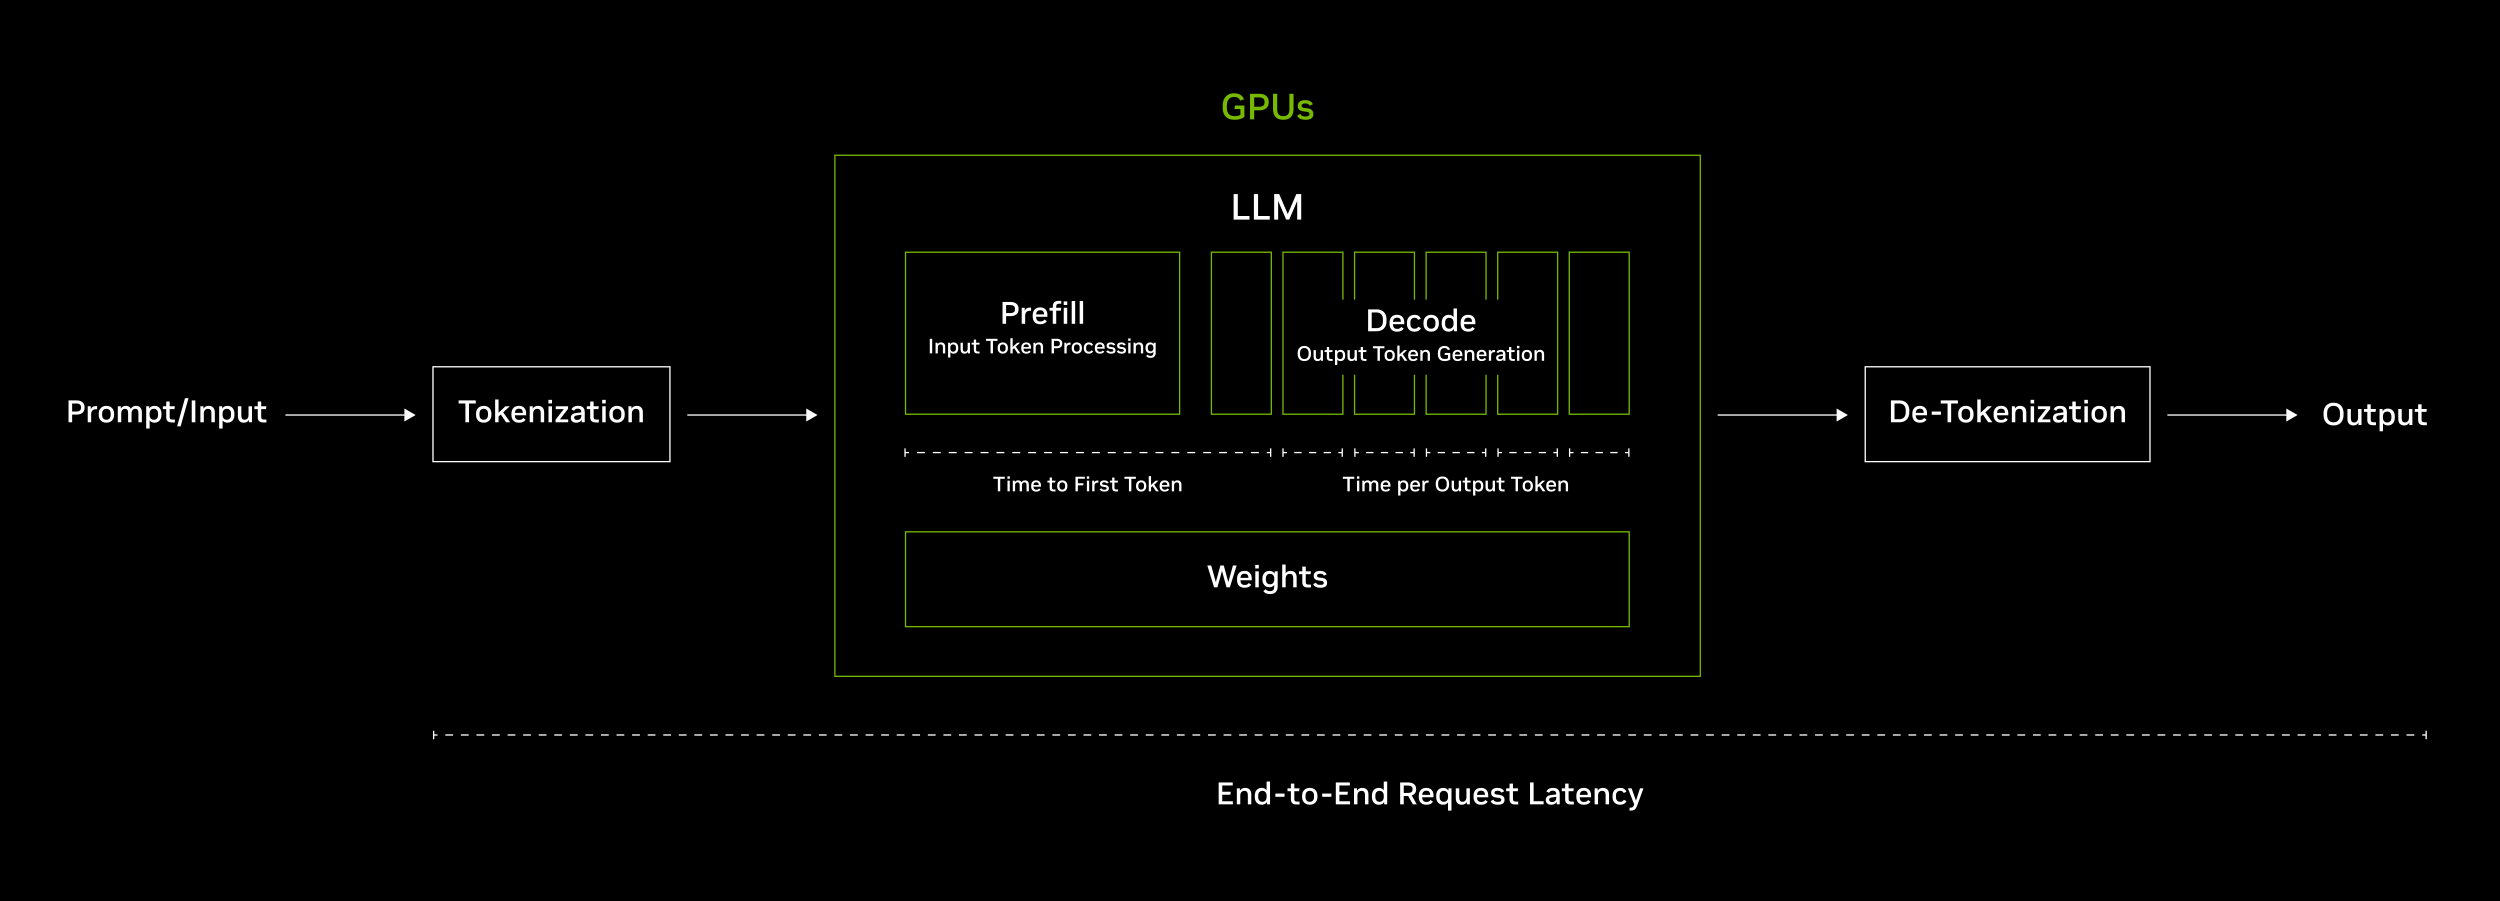 <?xml version="1.0" encoding="UTF-8"?><svg id="Layer_1" xmlns="http://www.w3.org/2000/svg" viewBox="0 0 1920 692"><defs><style>.cls-1{stroke-dasharray:5.977 5.977;}.cls-1,.cls-2,.cls-3,.cls-4,.cls-5{fill:none;stroke-miterlimit:10;}.cls-1,.cls-2,.cls-3,.cls-5{stroke:#fff;}.cls-6{fill:#fff;}.cls-7{fill:#76b900;}.cls-3{stroke-dasharray:5.644 5.644;}.cls-4{stroke:#76b900;}.cls-5{stroke-dasharray:6.107 6.107;}</style></defs><rect width="1920" height="692"/><path class="cls-6" d="M52.642,324.316v-16.8h6.144c1.904,0,3.408.46,4.512,1.38,1.104.92,1.656,2.188,1.656,3.804v.504c0,1.664-.552,2.948-1.656,3.852s-2.608,1.356-4.512,1.356h-3.384v5.904h-2.76ZM55.401,316.06h3.312c1.056,0,1.9-.224,2.532-.672.632-.448.948-1.152.948-2.112v-.624c0-.944-.316-1.64-.948-2.088-.632-.448-1.476-.672-2.532-.672h-3.312v6.168Z"/><path class="cls-6" d="M67.377,324.316v-12.288h2.328v2.328c.304-.752.732-1.352,1.284-1.8.552-.448,1.324-.672,2.316-.672h1.248v2.448h-1.224c-.576,0-1.116.128-1.62.384-.504.256-.912.66-1.224,1.212-.312.552-.468,1.284-.468,2.196v6.192h-2.64Z"/><path class="cls-6" d="M81.609,324.628c-1.104,0-2.092-.236-2.964-.708s-1.564-1.164-2.076-2.076c-.512-.912-.768-2.008-.768-3.288v-.768c0-1.296.256-2.396.768-3.3.512-.904,1.204-1.596,2.076-2.076s1.86-.72,2.964-.72h.216c1.104,0,2.096.24,2.976.72.88.48,1.572,1.172,2.076,2.076.504.904.756,1.996.756,3.276v.792c0,1.28-.252,2.376-.756,3.288-.504.912-1.196,1.604-2.076,2.076-.88.472-1.872.708-2.976.708h-.216ZM81.609,322.372h.192c.912,0,1.672-.312,2.28-.936s.912-1.568.912-2.832v-.888c0-1.264-.304-2.204-.912-2.82-.608-.616-1.368-.924-2.28-.924h-.192c-.896,0-1.648.309-2.256.924-.608.616-.912,1.556-.912,2.82v.888c0,1.264.304,2.208.912,2.832s1.36.936,2.256.936Z"/><path class="cls-6" d="M90.465,324.316v-12.288h2.328v1.824c.368-.672.86-1.2,1.476-1.584.616-.384,1.34-.576,2.172-.576h.216c1.856,0,3.136.76,3.84,2.28.384-.704.908-1.26,1.572-1.668.664-.408,1.436-.612,2.316-.612h.216c1.344,0,2.404.432,3.18,1.296.776.864,1.164,2.112,1.164,3.744v7.584h-2.64v-7.224c0-1.008-.188-1.78-.564-2.316-.376-.536-.972-.804-1.788-.804h-.192c-.448,0-.884.128-1.308.384-.424.256-.768.648-1.032,1.176-.264.528-.396,1.2-.396,2.016v6.768h-2.64v-7.224c0-1.008-.188-1.78-.564-2.316-.376-.536-.972-.804-1.788-.804h-.192c-.448,0-.884.128-1.308.384s-.768.648-1.032,1.176c-.264.528-.396,1.2-.396,2.016v6.768h-2.64Z"/><path class="cls-6" d="M112.281,329.116v-17.088h2.328v1.8c.384-.672.916-1.196,1.596-1.572.68-.375,1.492-.564,2.436-.564h.144c1.008,0,1.904.236,2.688.708.784.472,1.404,1.16,1.86,2.064.456.904.684,2.012.684,3.324v.792c0,1.296-.228,2.396-.684,3.3-.456.904-1.077,1.588-1.86,2.052-.784.464-1.68.696-2.688.696h-.144c-.816,0-1.54-.152-2.172-.456-.632-.304-1.148-.736-1.548-1.296v6.24h-2.64ZM117.993,322.372h.192c.912,0,1.672-.304,2.28-.912.608-.608.912-1.568.912-2.88v-.816c0-1.312-.304-2.272-.912-2.88-.608-.608-1.368-.912-2.28-.912h-.192c-.544,0-1.052.128-1.524.384-.472.256-.856.664-1.152,1.224-.296.56-.444,1.296-.444,2.208v.744c0,.896.147,1.628.444,2.196.296.568.684.984,1.164,1.248.48.264.984.396,1.512.396Z"/><path class="cls-6" d="M131.96,324.436c-1.552,0-2.656-.348-3.312-1.044-.656-.696-.984-1.692-.984-2.988v-6.192h-2.592v-2.184h2.592v-3.624h2.64v3.624h4.008l-.312,2.184h-3.696v6.072c0,.688.16,1.18.48,1.476.32.296.8.444,1.44.444h2.088v2.232h-2.352Z"/><path class="cls-6" d="M138.728,327.436h-2.712l6.048-21.6h2.712l-6.048,21.6Z"/><path class="cls-6" d="M147.248,324.316v-16.8h2.76v16.8h-2.76Z"/><path class="cls-6" d="M153.896,324.316v-12.288h2.328v1.848c.384-.672.908-1.204,1.572-1.596.664-.392,1.452-.588,2.364-.588h.24c1.392,0,2.504.432,3.336,1.296.832.864,1.248,2.112,1.248,3.744v7.584h-2.64v-7.224c0-1.008-.216-1.78-.648-2.316-.432-.536-1.088-.804-1.968-.804h-.168c-.512,0-1,.128-1.464.384-.464.256-.84.648-1.128,1.176-.288.528-.432,1.2-.432,2.016v6.768h-2.64Z"/><path class="cls-6" d="M168.32,329.116v-17.088h2.328v1.8c.384-.672.916-1.196,1.596-1.572.68-.375,1.492-.564,2.436-.564h.144c1.008,0,1.904.236,2.688.708.784.472,1.404,1.16,1.86,2.064.456.904.684,2.012.684,3.324v.792c0,1.296-.228,2.396-.684,3.3-.456.904-1.077,1.588-1.86,2.052-.784.464-1.68.696-2.688.696h-.144c-.816,0-1.54-.152-2.172-.456-.632-.304-1.148-.736-1.548-1.296v6.24h-2.64ZM174.032,322.372h.192c.912,0,1.672-.304,2.28-.912.608-.608.912-1.568.912-2.88v-.816c0-1.312-.304-2.272-.912-2.88-.608-.608-1.368-.912-2.28-.912h-.192c-.544,0-1.052.128-1.524.384-.472.256-.856.664-1.152,1.224-.296.56-.444,1.296-.444,2.208v.744c0,.896.147,1.628.444,2.196.296.568.684.984,1.164,1.248.48.264.984.396,1.512.396Z"/><path class="cls-6" d="M187.16,324.628c-1.36,0-2.444-.428-3.252-1.284-.808-.855-1.212-2.1-1.212-3.732v-7.584h2.64v7.2c0,1.024.204,1.804.612,2.34.408.536,1.028.804,1.86.804h.168c.496,0,.964-.128,1.404-.384.44-.256.8-.652,1.08-1.188.28-.536.42-1.204.42-2.004v-6.768h2.64v12.288h-2.352v-1.824c-.368.656-.873,1.176-1.512,1.56-.64.384-1.4.576-2.28.576h-.216Z"/><path class="cls-6" d="M202.255,324.436c-1.552,0-2.656-.348-3.312-1.044-.656-.696-.984-1.692-.984-2.988v-6.192h-2.592v-2.184h2.592v-3.624h2.64v3.624h4.008l-.312,2.184h-3.696v6.072c0,.688.16,1.18.48,1.476.32.296.8.444,1.44.444h2.088v2.232h-2.352Z"/><path class="cls-6" d="M1792.026,326.729c-1.584,0-2.94-.336-4.068-1.008-1.128-.672-1.992-1.624-2.592-2.856-.601-1.232-.9-2.68-.9-4.344v-1.008c0-1.664.3-3.112.9-4.344.6-1.232,1.464-2.184,2.592-2.856s2.484-1.008,4.068-1.008h.264c1.6,0,2.964.336,4.092,1.008s1.988,1.624,2.58,2.856c.592,1.232.888,2.68.888,4.344v1.008c0,1.664-.296,3.112-.888,4.344s-1.452,2.184-2.58,2.856c-1.128.672-2.492,1.008-4.092,1.008h-.264ZM1792.05,324.329h.24c1.504,0,2.684-.496,3.54-1.488.855-.992,1.284-2.408,1.284-4.248v-1.152c0-1.84-.429-3.256-1.284-4.248-.856-.992-2.036-1.488-3.54-1.488h-.24c-1.504,0-2.685.496-3.54,1.488-.856.992-1.284,2.408-1.284,4.248v1.152c0,1.84.428,3.256,1.284,4.248.855.992,2.036,1.488,3.54,1.488Z"/><path class="cls-6" d="M1807.29,326.729c-1.36,0-2.444-.428-3.252-1.284-.809-.855-1.212-2.1-1.212-3.732v-7.584h2.64v7.2c0,1.024.204,1.804.612,2.34.408.536,1.027.804,1.859.804h.168c.496,0,.964-.128,1.404-.384.44-.256.8-.652,1.08-1.188.28-.536.42-1.204.42-2.004v-6.768h2.641v12.288h-2.353v-1.824c-.368.656-.872,1.176-1.512,1.56-.641.384-1.4.576-2.28.576h-.216Z"/><path class="cls-6" d="M1822.386,326.537c-1.552,0-2.656-.348-3.312-1.044-.656-.696-.984-1.692-.984-2.988v-6.192h-2.592v-2.184h2.592v-3.624h2.64v3.624h4.009l-.312,2.184h-3.696v6.072c0,.688.16,1.18.48,1.476.32.296.8.444,1.44.444h2.088v2.232h-2.353Z"/><path class="cls-6" d="M1827.497,331.217v-17.088h2.328v1.8c.384-.672.916-1.196,1.596-1.572.681-.375,1.492-.564,2.437-.564h.144c1.009,0,1.904.236,2.688.708.783.472,1.404,1.16,1.86,2.064.455.904.684,2.012.684,3.324v.792c0,1.296-.229,2.396-.684,3.3-.456.904-1.077,1.588-1.86,2.052-.784.464-1.68.696-2.688.696h-.144c-.816,0-1.54-.152-2.172-.456-.633-.304-1.148-.736-1.548-1.296v6.24h-2.641ZM1833.209,324.473h.192c.912,0,1.672-.304,2.28-.912.607-.608.912-1.568.912-2.88v-.816c0-1.312-.305-2.272-.912-2.88-.608-.608-1.368-.912-2.28-.912h-.192c-.544,0-1.052.128-1.523.384-.473.256-.856.664-1.152,1.224s-.443,1.296-.443,2.208v.744c0,.896.147,1.628.443,2.196s.685.984,1.164,1.248c.48.264.984.396,1.512.396Z"/><path class="cls-6" d="M1846.337,326.729c-1.359,0-2.444-.428-3.252-1.284-.808-.855-1.212-2.1-1.212-3.732v-7.584h2.641v7.2c0,1.024.204,1.804.611,2.34.408.536,1.028.804,1.86.804h.168c.496,0,.964-.128,1.404-.384.439-.256.8-.652,1.08-1.188.279-.536.42-1.204.42-2.004v-6.768h2.64v12.288h-2.352v-1.824c-.368.656-.873,1.176-1.513,1.56-.64.384-1.4.576-2.279.576h-.217Z"/><path class="cls-6" d="M1861.433,326.537c-1.552,0-2.656-.348-3.312-1.044-.656-.696-.984-1.692-.984-2.988v-6.192h-2.592v-2.184h2.592v-3.624h2.64v3.624h4.009l-.312,2.184h-3.696v6.072c0,.688.16,1.18.48,1.476.32.296.8.444,1.44.444h2.088v2.232h-2.353Z"/><path class="cls-6" d="M935.932,617.721v-16.8h10.8v2.327h-8.04v4.801h6.528l-.336,2.327h-6.192v5.017h8.16v2.328h-10.92Z"/><path class="cls-6" d="M949.899,617.721v-12.288h2.328v1.848c.384-.672.908-1.203,1.572-1.596.664-.392,1.452-.588,2.364-.588h.24c1.392,0,2.504.432,3.336,1.296s1.248,2.112,1.248,3.744v7.584h-2.64v-7.225c0-1.008-.216-1.779-.648-2.315-.432-.536-1.088-.805-1.968-.805h-.168c-.512,0-1,.129-1.464.385-.464.256-.84.647-1.128,1.176-.288.528-.432,1.2-.432,2.016v6.769h-2.64Z"/><path class="cls-6" d="M968.859,618.033c-1.009,0-1.904-.231-2.688-.695s-1.4-1.148-1.848-2.053c-.448-.903-.672-2.012-.672-3.323v-.816c0-1.296.224-2.392.672-3.288.447-.896,1.063-1.58,1.848-2.052s1.68-.708,2.688-.708h.168c.815,0,1.539.156,2.172.468.632.312,1.147.756,1.548,1.332v-6.696h2.64v17.521h-2.328v-1.824c-.399.672-.936,1.196-1.607,1.572-.672.375-1.48.563-2.424.563h-.168ZM969.459,615.777h.192c.543,0,1.052-.132,1.523-.396.472-.265.856-.676,1.152-1.236.296-.56.444-1.296.444-2.208v-.744c0-.896-.148-1.624-.444-2.184-.296-.561-.681-.973-1.152-1.236s-.98-.396-1.523-.396h-.192c-.912,0-1.668.305-2.268.912-.601.608-.9,1.561-.9,2.856v.84c0,1.296.3,2.252.9,2.868.6.616,1.355.924,2.268.924Z"/><path class="cls-6" d="M979.49,611.937v-2.472h7.057v2.472h-7.057Z"/><path class="cls-6" d="M995.69,617.842c-1.553,0-2.656-.349-3.312-1.044-.656-.696-.983-1.692-.983-2.988v-6.192h-2.593v-2.184h2.593v-3.624h2.64v3.624h4.008l-.312,2.184h-3.696v6.072c0,.688.16,1.18.479,1.476.32.297.801.444,1.44.444h2.088v2.232h-2.352Z"/><path class="cls-6" d="M1005.794,618.033c-1.104,0-2.092-.236-2.964-.708s-1.564-1.164-2.076-2.076c-.512-.911-.768-2.008-.768-3.287v-.769c0-1.296.256-2.396.768-3.3s1.204-1.596,2.076-2.076c.872-.479,1.86-.72,2.964-.72h.216c1.104,0,2.096.24,2.977.72.88.48,1.571,1.172,2.075,2.076.505.904.757,1.996.757,3.276v.792c0,1.279-.252,2.376-.757,3.287-.504.912-1.195,1.604-2.075,2.076-.881.472-1.872.708-2.977.708h-.216ZM1005.794,615.777h.192c.912,0,1.672-.312,2.279-.936.608-.624.912-1.568.912-2.832v-.889c0-1.264-.304-2.203-.912-2.819-.607-.616-1.367-.925-2.279-.925h-.192c-.896,0-1.648.309-2.256.925-.608.616-.912,1.556-.912,2.819v.889c0,1.264.304,2.208.912,2.832.607.624,1.359.936,2.256.936Z"/><path class="cls-6" d="M1015.441,611.937v-2.472h7.057v2.472h-7.057Z"/><path class="cls-6" d="M1025.905,617.721v-16.8h10.8v2.327h-8.04v4.801h6.528l-.336,2.327h-6.192v5.017h8.16v2.328h-10.92Z"/><path class="cls-6" d="M1039.873,617.721v-12.288h2.328v1.848c.384-.672.907-1.203,1.571-1.596.664-.392,1.452-.588,2.364-.588h.24c1.392,0,2.504.432,3.336,1.296s1.248,2.112,1.248,3.744v7.584h-2.64v-7.225c0-1.008-.217-1.779-.648-2.315s-1.088-.805-1.968-.805h-.168c-.513,0-1,.129-1.464.385-.465.256-.841.647-1.128,1.176-.288.528-.433,1.2-.433,2.016v6.769h-2.64Z"/><path class="cls-6" d="M1058.833,618.033c-1.009,0-1.904-.231-2.688-.695s-1.4-1.148-1.848-2.053c-.448-.903-.672-2.012-.672-3.323v-.816c0-1.296.224-2.392.672-3.288.447-.896,1.063-1.58,1.848-2.052s1.68-.708,2.688-.708h.168c.815,0,1.539.156,2.172.468.632.312,1.147.756,1.548,1.332v-6.696h2.64v17.521h-2.328v-1.824c-.399.672-.936,1.196-1.607,1.572-.672.375-1.48.563-2.424.563h-.168ZM1059.433,615.777h.192c.543,0,1.052-.132,1.523-.396.472-.265.856-.676,1.152-1.236.296-.56.444-1.296.444-2.208v-.744c0-.896-.148-1.624-.444-2.184-.296-.561-.681-.973-1.152-1.236s-.98-.396-1.523-.396h-.192c-.912,0-1.668.305-2.268.912-.601.608-.9,1.561-.9,2.856v.84c0,1.296.3,2.252.9,2.868.6.616,1.355.924,2.268.924Z"/><path class="cls-6" d="M1075.32,617.721v-16.8h6.024c1.951,0,3.479.432,4.584,1.296,1.104.863,1.655,2.08,1.655,3.647v.504c0,1.137-.292,2.093-.876,2.868-.584.776-1.412,1.341-2.483,1.692l3.84,6.792h-3.024l-3.552-6.384h-3.408v6.384h-2.76ZM1078.08,608.985h3.216c1.088,0,1.948-.204,2.58-.612.632-.407.948-1.052.948-1.932v-.624c0-.864-.316-1.5-.948-1.908s-1.492-.611-2.58-.611h-3.216v5.688Z"/><path class="cls-6" d="M1095.312,618.033c-1.792,0-3.188-.523-4.188-1.571-1-1.048-1.5-2.54-1.5-4.477v-.792c0-1.903.512-3.396,1.536-4.476,1.023-1.08,2.407-1.62,4.151-1.62h.216c1.664,0,2.98.52,3.948,1.56s1.452,2.44,1.452,4.2v1.464h-8.712c.048,1.2.34,2.097.876,2.688s1.275.888,2.22.888h.36c.72,0,1.315-.124,1.788-.372.472-.248.852-.62,1.14-1.116l1.92,1.248c-.432.736-1.064,1.316-1.896,1.74-.832.424-1.816.636-2.952.636h-.36ZM1092.24,610.473h6.12v-.168c0-.992-.252-1.748-.756-2.269-.504-.52-1.204-.779-2.1-.779h-.192c-.88,0-1.588.271-2.124.815s-.852,1.344-.948,2.4Z"/><path class="cls-6" d="M1112.088,622.521v-6.288c-.399.576-.916,1.021-1.548,1.332s-1.355.468-2.172.468h-.168c-1.008,0-1.904-.231-2.688-.695-.784-.464-1.4-1.148-1.849-2.053-.448-.903-.672-2.004-.672-3.3v-.815c0-1.312.224-2.416.672-3.312.448-.896,1.064-1.58,1.849-2.052.783-.472,1.68-.708,2.688-.708h.168c.944,0,1.752.188,2.424.563.672.376,1.208.908,1.608,1.597v-1.824h2.328v17.088h-2.641ZM1108.801,615.777h.191c.544,0,1.052-.128,1.524-.384.472-.256.855-.668,1.151-1.236.296-.567.444-1.3.444-2.195v-.769c0-.896-.148-1.624-.444-2.184-.296-.561-.68-.973-1.151-1.236-.473-.264-.98-.396-1.524-.396h-.191c-.912,0-1.668.305-2.269.912-.6.608-.899,1.561-.899,2.856v.84c0,1.312.3,2.272.899,2.88.601.608,1.356.912,2.269.912Z"/><path class="cls-6" d="M1122.504,618.033c-1.36,0-2.444-.428-3.252-1.284-.809-.855-1.212-2.1-1.212-3.731v-7.584h2.64v7.2c0,1.023.204,1.804.612,2.34s1.027.804,1.859.804h.168c.496,0,.964-.128,1.404-.384s.8-.652,1.08-1.188c.28-.535.42-1.203.42-2.004v-6.768h2.641v12.288h-2.353v-1.824c-.368.656-.872,1.176-1.512,1.56-.641.385-1.4.576-2.28.576h-.216Z"/><path class="cls-6" d="M1137.359,618.033c-1.792,0-3.188-.523-4.188-1.571-1-1.048-1.5-2.54-1.5-4.477v-.792c0-1.903.512-3.396,1.536-4.476,1.023-1.08,2.407-1.62,4.151-1.62h.216c1.664,0,2.98.52,3.948,1.56s1.452,2.44,1.452,4.2v1.464h-8.712c.048,1.2.34,2.097.876,2.688s1.275.888,2.22.888h.36c.72,0,1.315-.124,1.788-.372.472-.248.852-.62,1.14-1.116l1.92,1.248c-.432.736-1.064,1.316-1.896,1.74-.832.424-1.816.636-2.952.636h-.36ZM1134.287,610.473h6.12v-.168c0-.992-.252-1.748-.756-2.269-.504-.52-1.204-.779-2.1-.779h-.192c-.88,0-1.588.271-2.124.815s-.852,1.344-.948,2.4Z"/><path class="cls-6" d="M1150.151,618.033c-2.784,0-4.561-.936-5.328-2.808l2.064-1.056c.271.575.667,1,1.188,1.271.52.272,1.22.408,2.1.408h.288c1.648,0,2.473-.488,2.473-1.464v-.097c0-.831-.521-1.319-1.561-1.464l-2.616-.359c-1.136-.16-2.012-.532-2.628-1.116s-.924-1.364-.924-2.34v-.265c0-1.104.433-1.987,1.296-2.651.864-.664,2.017-.996,3.456-.996h.336c1.185,0,2.2.24,3.048.72.849.48,1.448,1.145,1.801,1.992l-2.112.936c-.432-.976-1.353-1.464-2.76-1.464h-.288c-.704,0-1.252.129-1.645.384-.392.257-.588.608-.588,1.057v.12c0,.368.116.659.349.876.231.216.619.364,1.164.443l2.663.36c1.137.16,2.013.556,2.629,1.188.615.633.924,1.444.924,2.437v.264c0,1.185-.425,2.085-1.272,2.7-.848.616-2.088.924-3.72.924h-.336Z"/><path class="cls-6" d="M1163.615,617.842c-1.553,0-2.656-.349-3.312-1.044-.656-.696-.983-1.692-.983-2.988v-6.192h-2.593v-2.184h2.593v-3.624h2.64v3.624h4.008l-.312,2.184h-3.696v6.072c0,.688.16,1.18.479,1.476.32.297.801.444,1.44.444h2.088v2.232h-2.352Z"/><path class="cls-6" d="M1175.063,617.721v-16.8h2.76v14.424h7.68v2.376h-10.439Z"/><path class="cls-6" d="M1191.286,618.033c-1.312,0-2.327-.324-3.048-.972-.72-.648-1.08-1.556-1.08-2.724,0-1.009.316-1.832.948-2.473.632-.64,1.556-1.04,2.772-1.2l4.344-.575v-.097c0-1.823-.816-2.735-2.448-2.735h-.264c-.688,0-1.26.124-1.716.372s-.828.668-1.116,1.26l-2.04-1.057c.368-.848.972-1.516,1.812-2.004.841-.487,1.86-.731,3.061-.731h.359c1.633,0,2.872.412,3.721,1.235.848.824,1.271,2.028,1.271,3.612v7.776h-2.328v-1.872c-.368.672-.911,1.204-1.632,1.596-.72.392-1.536.588-2.448.588h-.168ZM1195.223,611.937l-3.264.479c-.833.112-1.413.297-1.74.553-.328.256-.492.656-.492,1.2s.188.972.564,1.283c.375.312.907.469,1.596.469h.24c.943,0,1.695-.292,2.256-.876.56-.584.84-1.364.84-2.341v-.768Z"/><path class="cls-6" d="M1206.335,617.842c-1.553,0-2.656-.349-3.312-1.044-.656-.696-.983-1.692-.983-2.988v-6.192h-2.593v-2.184h2.593v-3.624h2.64v3.624h4.008l-.312,2.184h-3.696v6.072c0,.688.16,1.18.479,1.476.32.297.801.444,1.44.444h2.088v2.232h-2.352Z"/><path class="cls-6" d="M1216.318,618.033c-1.792,0-3.188-.523-4.188-1.571-1-1.048-1.5-2.54-1.5-4.477v-.792c0-1.903.512-3.396,1.536-4.476,1.023-1.08,2.407-1.62,4.151-1.62h.216c1.664,0,2.98.52,3.948,1.56s1.452,2.44,1.452,4.2v1.464h-8.712c.048,1.2.34,2.097.876,2.688s1.275.888,2.22.888h.36c.72,0,1.315-.124,1.788-.372.472-.248.852-.62,1.14-1.116l1.92,1.248c-.432.736-1.064,1.316-1.896,1.74-.832.424-1.816.636-2.952.636h-.36ZM1213.246,610.473h6.12v-.168c0-.992-.252-1.748-.756-2.269-.504-.52-1.204-.779-2.1-.779h-.192c-.88,0-1.588.271-2.124.815s-.852,1.344-.948,2.4Z"/><path class="cls-6" d="M1224.67,617.721v-12.288h2.328v1.848c.384-.672.908-1.203,1.572-1.596.664-.392,1.452-.588,2.364-.588h.239c1.393,0,2.504.432,3.336,1.296s1.248,2.112,1.248,3.744v7.584h-2.64v-7.225c0-1.008-.216-1.779-.648-2.315-.432-.536-1.088-.805-1.968-.805h-.168c-.512,0-1,.129-1.464.385s-.84.647-1.128,1.176-.432,1.2-.432,2.016v6.769h-2.641Z"/><path class="cls-6" d="M1244.254,618.033c-1.792,0-3.212-.523-4.26-1.571s-1.572-2.548-1.572-4.5v-.792c0-1.28.244-2.372.732-3.276.487-.904,1.172-1.596,2.052-2.076.88-.479,1.896-.72,3.048-.72h.24c1.136,0,2.1.272,2.892.815.792.545,1.364,1.265,1.716,2.16l-2.111.937c-.24-.496-.564-.892-.973-1.188-.407-.296-.916-.444-1.523-.444h-.216c-.944,0-1.716.312-2.316.937-.6.624-.899,1.56-.899,2.808v.889c0,1.296.291,2.248.876,2.855.583.608,1.363.912,2.34.912h.216c.64,0,1.176-.14,1.607-.42.433-.279.769-.66,1.009-1.14l2.063,1.08c-.352.8-.936,1.456-1.752,1.968-.815.512-1.792.768-2.928.768h-.24Z"/><path class="cls-6" d="M1251.478,622.521v-2.232h.769c.72,0,1.268-.14,1.644-.42s.7-.82.972-1.62l.192-.527-4.824-12.288h2.832l3.36,9.456,3.096-9.456h2.664l-4.656,12.768c-.416,1.168-.844,2.064-1.283,2.688-.44.624-.96,1.052-1.561,1.284-.6.231-1.364.348-2.292.348h-.912Z"/><line class="cls-2" x1="219.194" y1="318.738" x2="312.018" y2="318.738"/><polygon class="cls-6" points="310.559 323.724 319.194 318.738 310.559 313.752 310.559 323.724"/><line class="cls-2" x1="527.853" y1="318.738" x2="620.677" y2="318.738"/><polygon class="cls-6" points="619.218 323.724 627.853 318.738 619.218 313.752 619.218 323.724"/><line class="cls-2" x1="1319.164" y1="318.738" x2="1411.988" y2="318.738"/><polygon class="cls-6" points="1410.529 323.724 1419.164 318.738 1410.529 313.752 1410.529 323.724"/><line class="cls-2" x1="1664.529" y1="318.738" x2="1757.353" y2="318.738"/><polygon class="cls-6" points="1755.894 323.724 1764.529 318.738 1755.894 313.752 1755.894 323.724"/><rect class="cls-4" x="641.19" y="119.23" width="664.638" height="400.195"/><path class="cls-7" d="M948.113,91.99c-2.987,0-5.25-.807-6.79-2.422-1.54-1.614-2.31-3.98-2.31-7.098v-1.176c0-2.016.35-3.742,1.05-5.18.7-1.437,1.703-2.538,3.01-3.304,1.307-.765,2.856-1.148,4.648-1.148h.308c1.83,0,3.378.392,4.648,1.176,1.27.784,2.175,1.923,2.716,3.416l-2.94,1.036c-.616-1.885-2.1-2.828-4.452-2.828h-.252c-1.755,0-3.113.588-4.074,1.764-.961,1.176-1.442,2.847-1.442,5.012v1.316c0,4.424,1.951,6.636,5.852,6.636h.252c.84,0,1.628-.079,2.366-.238.737-.159,1.376-.387,1.918-.686v-4.508h-4.564l.364-2.688h7.28v8.736c-.878.69-1.942,1.228-3.192,1.61s-2.623.574-4.116.574h-.28Z"/><path class="cls-7" d="M960.013,91.626v-19.6h7.168c2.221,0,3.976.537,5.264,1.61,1.288,1.074,1.932,2.553,1.932,4.438v.588c0,1.941-.644,3.439-1.932,4.494-1.288,1.055-3.043,1.582-5.264,1.582h-3.948v6.888h-3.22ZM963.232,81.994h3.864c1.231,0,2.216-.261,2.953-.784.737-.522,1.106-1.344,1.106-2.464v-.728c0-1.101-.369-1.913-1.106-2.436-.737-.522-1.722-.784-2.953-.784h-3.864v7.196Z"/><path class="cls-7" d="M993.443,72.026v11.9c0,2.539-.667,4.518-2.002,5.936-1.334,1.419-3.243,2.128-5.726,2.128h-.308c-2.483,0-4.392-.709-5.727-2.128-1.335-1.418-2.002-3.397-2.002-5.936v-11.9h3.22v11.984c0,1.755.393,3.057,1.177,3.906.783.85,1.903,1.274,3.359,1.274h.28c1.456,0,2.576-.424,3.36-1.274.783-.849,1.176-2.151,1.176-3.906v-11.984h3.191Z"/><path class="cls-7" d="M1002.432,91.99c-3.248,0-5.32-1.092-6.216-3.276l2.408-1.232c.317.672.779,1.167,1.386,1.484.606.318,1.423.476,2.45.476h.336c1.922,0,2.884-.569,2.884-1.708v-.112c0-.971-.606-1.54-1.82-1.708l-3.052-.42c-1.325-.187-2.348-.621-3.065-1.302-.719-.681-1.078-1.591-1.078-2.73v-.308c0-1.288.504-2.319,1.512-3.094,1.008-.774,2.352-1.162,4.032-1.162h.392c1.381,0,2.566.28,3.557.84.988.56,1.688,1.335,2.1,2.324l-2.464,1.092c-.504-1.138-1.578-1.708-3.221-1.708h-.336c-.821,0-1.46.15-1.918.448-.457.299-.686.709-.686,1.232v.14c0,.43.135.77.406,1.022.271.252.723.425,1.357.518l3.108.42c1.325.187,2.347.649,3.065,1.386.719.738,1.078,1.685,1.078,2.842v.308c0,1.381-.494,2.431-1.483,3.15-.99.718-2.437,1.078-4.34,1.078h-.393Z"/><path class="cls-6" d="M766.34,377.338v-9.616h-3.472v-1.584h8.784v1.584h-3.472v9.616h-1.84Z"/><path class="cls-6" d="M773.716,367.689v-1.84h1.824v1.84h-1.824ZM773.748,377.338v-8.191h1.76v8.191h-1.76Z"/><path class="cls-6" d="M777.828,377.338v-8.191h1.552v1.215c.245-.447.573-.799.984-1.056.41-.256.893-.384,1.448-.384h.144c1.237,0,2.091.507,2.56,1.52.256-.469.605-.84,1.048-1.111.443-.271.958-.408,1.544-.408h.144c.896,0,1.603.288,2.12.864.518.575.776,1.407.776,2.495v5.057h-1.76v-4.816c0-.672-.125-1.186-.376-1.543-.251-.357-.648-.537-1.192-.537h-.128c-.299,0-.59.086-.872.256-.283.172-.512.433-.688.785-.176.352-.264.799-.264,1.344v4.512h-1.76v-4.816c0-.672-.126-1.186-.376-1.543s-.648-.537-1.192-.537h-.128c-.299,0-.589.086-.872.256-.283.172-.512.433-.688.785-.176.352-.264.799-.264,1.344v4.512h-1.76Z"/><path class="cls-6" d="M795.716,377.546c-1.195,0-2.125-.349-2.792-1.048-.667-.699-1-1.693-1-2.984v-.527c0-1.27.341-2.265,1.024-2.984.682-.721,1.605-1.08,2.768-1.08h.144c1.109,0,1.987.347,2.632,1.04.645.693.968,1.627.968,2.8v.977h-5.808c.032.8.226,1.396.584,1.791.357.396.85.593,1.48.593h.24c.48,0,.877-.083,1.192-.248s.568-.413.76-.744l1.28.832c-.288.491-.709.878-1.264,1.16-.555.282-1.211.424-1.968.424h-.24ZM793.667,372.506h4.08v-.111c0-.662-.168-1.166-.504-1.513s-.803-.521-1.4-.521h-.128c-.587,0-1.059.182-1.416.545-.358.362-.568.896-.632,1.6Z"/><path class="cls-6" d="M809.012,377.418c-1.035,0-1.771-.232-2.208-.696-.438-.464-.656-1.128-.656-1.991v-4.129h-1.728v-1.455h1.728v-2.416h1.76v2.416h2.672l-.208,1.455h-2.464v4.049c0,.458.106.786.32.983.213.198.533.296.96.296h1.392v1.488h-1.568Z"/><path class="cls-6" d="M815.748,377.546c-.736,0-1.395-.157-1.976-.472-.582-.314-1.043-.776-1.384-1.385-.341-.607-.512-1.338-.512-2.191v-.512c0-.864.17-1.598.512-2.2s.803-1.064,1.384-1.384c.581-.32,1.24-.48,1.976-.48h.144c.736,0,1.397.16,1.984.48.586.319,1.048.781,1.384,1.384s.504,1.331.504,2.184v.528c0,.854-.168,1.584-.504,2.191-.336.608-.797,1.07-1.384,1.385-.587.314-1.248.472-1.984.472h-.144ZM815.748,376.042h.128c.608,0,1.114-.208,1.52-.624.405-.416.608-1.045.608-1.889v-.592c0-.842-.203-1.469-.608-1.879-.406-.411-.912-.617-1.52-.617h-.128c-.597,0-1.099.206-1.504.617-.405.41-.608,1.037-.608,1.879v.592c0,.844.203,1.473.608,1.889s.907.624,1.504.624Z"/><path class="cls-6" d="M825.972,377.338v-11.2h7.184v1.552h-5.344v3.457h4.304l-.208,1.567h-4.096v4.624h-1.84Z"/><path class="cls-6" d="M834.692,367.689v-1.84h1.824v1.84h-1.824ZM834.724,377.338v-8.191h1.76v8.191h-1.76Z"/><path class="cls-6" d="M838.804,377.338v-8.191h1.552v1.551c.202-.5.488-.9.856-1.199.368-.299.882-.448,1.544-.448h.832v1.632h-.816c-.384,0-.744.086-1.08.256-.336.171-.608.44-.816.809-.208.367-.312.855-.312,1.464v4.128h-1.76Z"/><path class="cls-6" d="M848.053,377.546c-1.856,0-3.04-.624-3.552-1.872l1.376-.704c.181.384.445.667.792.849.346.182.813.271,1.4.271h.192c1.099,0,1.648-.325,1.648-.977v-.063c0-.554-.347-.88-1.04-.976l-1.744-.24c-.758-.106-1.342-.354-1.752-.744-.411-.389-.616-.909-.616-1.561v-.176c0-.736.288-1.324.864-1.768.576-.442,1.344-.664,2.304-.664h.224c.789,0,1.466.16,2.032.48.565.319.965.762,1.2,1.328l-1.408.623c-.288-.65-.901-.976-1.84-.976h-.192c-.47,0-.835.085-1.096.256s-.392.405-.392.704v.08c0,.246.078.439.232.584.155.145.414.242.776.296l1.776.24c.757.106,1.341.37,1.752.792s.616.963.616,1.624v.176c0,.79-.283,1.39-.848,1.8s-1.392.616-2.48.616h-.224Z"/><path class="cls-6" d="M857.028,377.418c-1.035,0-1.771-.232-2.208-.696-.438-.464-.656-1.128-.656-1.991v-4.129h-1.728v-1.455h1.728v-2.416h1.76v2.416h2.672l-.208,1.455h-2.464v4.049c0,.458.106.786.32.983.213.198.533.296.96.296h1.392v1.488h-1.568Z"/><path class="cls-6" d="M867.027,377.338v-9.616h-3.472v-1.584h8.784v1.584h-3.472v9.616h-1.84Z"/><path class="cls-6" d="M876.339,377.546c-.736,0-1.395-.157-1.976-.472-.582-.314-1.043-.776-1.384-1.385-.341-.607-.512-1.338-.512-2.191v-.512c0-.864.17-1.598.512-2.2s.803-1.064,1.384-1.384c.581-.32,1.24-.48,1.976-.48h.144c.736,0,1.397.16,1.984.48.586.319,1.048.781,1.384,1.384s.504,1.331.504,2.184v.528c0,.854-.168,1.584-.504,2.191-.336.608-.797,1.07-1.384,1.385-.587.314-1.248.472-1.984.472h-.144ZM876.339,376.042h.128c.608,0,1.114-.208,1.52-.624.405-.416.608-1.045.608-1.889v-.592c0-.842-.203-1.469-.608-1.879-.406-.411-.912-.617-1.52-.617h-.128c-.597,0-1.099.206-1.504.617-.405.41-.608,1.037-.608,1.879v.592c0,.844.203,1.473.608,1.889s.907.624,1.504.624Z"/><path class="cls-6" d="M882.243,377.338v-11.68h1.76v6.783l3.504-3.295h2.208l-3.328,3.088,3.584,5.104h-2.128l-2.72-4-1.12,1.04v2.96h-1.76Z"/><path class="cls-6" d="M894.387,377.546c-1.195,0-2.125-.349-2.792-1.048-.667-.699-1-1.693-1-2.984v-.527c0-1.27.341-2.265,1.024-2.984.682-.721,1.605-1.08,2.768-1.08h.144c1.109,0,1.987.347,2.632,1.04.645.693.968,1.627.968,2.8v.977h-5.808c.032.8.226,1.396.584,1.791.357.396.85.593,1.48.593h.24c.48,0,.877-.083,1.192-.248s.568-.413.76-.744l1.28.832c-.288.491-.709.878-1.264,1.16-.555.282-1.211.424-1.968.424h-.24ZM892.339,372.506h4.08v-.111c0-.662-.168-1.166-.504-1.513s-.803-.521-1.4-.521h-.128c-.587,0-1.059.182-1.416.545-.358.362-.568.896-.632,1.6Z"/><path class="cls-6" d="M899.955,377.338v-8.191h1.552v1.231c.256-.448.605-.803,1.048-1.063.442-.262.968-.393,1.576-.393h.16c.928,0,1.669.288,2.224.864.555.575.832,1.407.832,2.495v5.057h-1.76v-4.816c0-.672-.144-1.186-.432-1.543-.288-.357-.726-.537-1.312-.537h-.112c-.341,0-.666.086-.976.256-.309.172-.56.433-.752.785-.192.352-.288.799-.288,1.344v4.512h-1.76Z"/><path class="cls-6" d="M1034.769,377.338v-9.616h-3.472v-1.584h8.784v1.584h-3.473v9.616h-1.84Z"/><path class="cls-6" d="M1042.145,367.689v-1.84h1.824v1.84h-1.824ZM1042.177,377.338v-8.191h1.76v8.191h-1.76Z"/><path class="cls-6" d="M1046.256,377.338v-8.191h1.553v1.215c.245-.447.573-.799.983-1.056.41-.256.894-.384,1.448-.384h.144c1.237,0,2.091.507,2.561,1.52.256-.469.605-.84,1.048-1.111s.957-.408,1.544-.408h.144c.896,0,1.603.288,2.12.864.518.575.776,1.407.776,2.495v5.057h-1.76v-4.816c0-.672-.126-1.186-.376-1.543-.251-.357-.648-.537-1.192-.537h-.128c-.299,0-.59.086-.872.256-.282.172-.512.433-.688.785-.177.352-.265.799-.265,1.344v4.512h-1.76v-4.816c0-.672-.126-1.186-.376-1.543-.251-.357-.648-.537-1.192-.537h-.128c-.299,0-.589.086-.872.256-.282.172-.512.433-.688.785-.176.352-.264.799-.264,1.344v4.512h-1.761Z"/><path class="cls-6" d="M1064.145,377.546c-1.195,0-2.126-.349-2.792-1.048-.667-.699-1-1.693-1-2.984v-.527c0-1.27.341-2.265,1.023-2.984.683-.721,1.605-1.08,2.769-1.08h.144c1.109,0,1.986.347,2.632,1.04s.968,1.627.968,2.8v.977h-5.808c.032.8.227,1.396.584,1.791.357.396.851.593,1.48.593h.239c.48,0,.878-.083,1.192-.248s.568-.413.76-.744l1.28.832c-.288.491-.71.878-1.264,1.16-.556.282-1.211.424-1.969.424h-.239ZM1062.096,372.506h4.08v-.111c0-.662-.168-1.166-.504-1.513s-.803-.521-1.399-.521h-.128c-.587,0-1.06.182-1.416.545-.358.362-.568.896-.633,1.6Z"/><path class="cls-6" d="M1073.776,380.538v-11.392h1.552v1.199c.256-.447.61-.797,1.064-1.048.453-.251.994-.376,1.624-.376h.096c.672,0,1.27.158,1.792.473s.936.773,1.24,1.375c.304.604.456,1.342.456,2.217v.527c0,.864-.152,1.598-.456,2.2-.305.603-.718,1.059-1.24,1.368-.522.309-1.12.464-1.792.464h-.096c-.545,0-1.027-.102-1.448-.304-.422-.203-.766-.49-1.032-.864v4.16h-1.76ZM1077.584,376.042h.128c.608,0,1.114-.202,1.521-.608.405-.404.607-1.045.607-1.92v-.544c0-.874-.202-1.515-.607-1.92-.406-.405-.912-.608-1.521-.608h-.128c-.362,0-.701.086-1.016.256-.315.172-.571.443-.769.816s-.296.864-.296,1.473v.496c0,.598.099,1.085.296,1.463.197.379.456.656.776.832.32.177.656.265,1.008.265Z"/><path class="cls-6" d="M1086.816,377.546c-1.195,0-2.126-.349-2.792-1.048-.667-.699-1-1.693-1-2.984v-.527c0-1.27.341-2.265,1.023-2.984.683-.721,1.605-1.08,2.769-1.08h.144c1.109,0,1.986.347,2.632,1.04s.968,1.627.968,2.8v.977h-5.808c.032.8.227,1.396.584,1.791.357.396.851.593,1.48.593h.239c.48,0,.878-.083,1.192-.248s.568-.413.76-.744l1.28.832c-.288.491-.71.878-1.264,1.16-.556.282-1.211.424-1.969.424h-.239ZM1084.768,372.506h4.08v-.111c0-.662-.168-1.166-.504-1.513s-.803-.521-1.399-.521h-.128c-.587,0-1.06.182-1.416.545-.358.362-.568.896-.633,1.6Z"/><path class="cls-6" d="M1092.384,377.338v-8.191h1.553v1.551c.202-.5.487-.9.855-1.199s.883-.448,1.544-.448h.832v1.632h-.815c-.385,0-.744.086-1.08.256-.336.171-.608.44-.816.809-.208.367-.312.855-.312,1.464v4.128h-1.761Z"/><path class="cls-6" d="M1107.681,377.546c-1.057,0-1.96-.224-2.712-.672-.753-.448-1.328-1.083-1.729-1.904s-.6-1.786-.6-2.896v-.672c0-1.109.199-2.075.6-2.896s.976-1.456,1.729-1.904c.752-.447,1.655-.672,2.712-.672h.176c1.066,0,1.976.225,2.728.672.752.448,1.325,1.083,1.721,1.904.395.821.592,1.787.592,2.896v.672c0,1.109-.197,2.074-.592,2.896-.396.821-.969,1.456-1.721,1.904s-1.661.672-2.728.672h-.176ZM1107.696,375.945h.16c1.002,0,1.789-.33,2.359-.991.571-.661.856-1.605.856-2.832v-.769c0-1.227-.285-2.17-.856-2.832-.57-.66-1.357-.992-2.359-.992h-.16c-1.003,0-1.789.332-2.36.992-.57.662-.855,1.605-.855,2.832v.769c0,1.227.285,2.171.855,2.832.571.661,1.357.991,2.36.991Z"/><path class="cls-6" d="M1117.856,377.546c-.906,0-1.63-.285-2.168-.856-.539-.57-.808-1.399-.808-2.488v-5.055h1.76v4.799c0,.684.136,1.203.408,1.561.271.357.685.536,1.239.536h.112c.331,0,.643-.085.937-.256.293-.171.533-.435.72-.792s.28-.803.28-1.336v-4.512h1.76v8.191h-1.568v-1.216c-.245.438-.581.784-1.008,1.04s-.934.384-1.521.384h-.144Z"/><path class="cls-6" d="M1127.921,377.418c-1.035,0-1.771-.232-2.208-.696-.438-.464-.656-1.128-.656-1.991v-4.129h-1.728v-1.455h1.728v-2.416h1.76v2.416h2.672l-.208,1.455h-2.464v4.049c0,.458.106.786.32.983.213.198.533.296.96.296h1.392v1.488h-1.567Z"/><path class="cls-6" d="M1131.328,380.538v-11.392h1.552v1.199c.256-.447.61-.797,1.064-1.048.453-.251.994-.376,1.624-.376h.096c.672,0,1.27.158,1.792.473s.936.773,1.24,1.375c.304.604.456,1.342.456,2.217v.527c0,.864-.152,1.598-.456,2.2-.305.603-.718,1.059-1.24,1.368-.522.309-1.12.464-1.792.464h-.096c-.545,0-1.027-.102-1.448-.304-.422-.203-.766-.49-1.032-.864v4.16h-1.76ZM1135.136,376.042h.128c.608,0,1.114-.202,1.521-.608.405-.404.607-1.045.607-1.92v-.544c0-.874-.202-1.515-.607-1.92-.406-.405-.912-.608-1.521-.608h-.128c-.362,0-.701.086-1.016.256-.315.172-.571.443-.769.816s-.296.864-.296,1.473v.496c0,.598.099,1.085.296,1.463.197.379.456.656.776.832.32.177.656.265,1.008.265Z"/><path class="cls-6" d="M1143.888,377.546c-.906,0-1.63-.285-2.168-.856-.539-.57-.808-1.399-.808-2.488v-5.055h1.76v4.799c0,.684.136,1.203.408,1.561.271.357.685.536,1.239.536h.112c.331,0,.643-.085.937-.256.293-.171.533-.435.72-.792s.28-.803.28-1.336v-4.512h1.76v8.191h-1.568v-1.216c-.245.438-.581.784-1.008,1.04s-.934.384-1.521.384h-.144Z"/><path class="cls-6" d="M1153.952,377.418c-1.035,0-1.771-.232-2.208-.696-.438-.464-.656-1.128-.656-1.991v-4.129h-1.728v-1.455h1.728v-2.416h1.76v2.416h2.672l-.208,1.455h-2.464v4.049c0,.458.106.786.32.983.213.198.533.296.96.296h1.392v1.488h-1.567Z"/><path class="cls-6" d="M1163.952,377.338v-9.616h-3.473v-1.584h8.784v1.584h-3.472v9.616h-1.84Z"/><path class="cls-6" d="M1173.264,377.546c-.736,0-1.395-.157-1.976-.472-.582-.314-1.043-.776-1.385-1.385-.341-.607-.512-1.338-.512-2.191v-.512c0-.864.171-1.598.512-2.2.342-.603.803-1.064,1.385-1.384.581-.32,1.239-.48,1.976-.48h.144c.736,0,1.397.16,1.984.48.587.319,1.048.781,1.384,1.384s.504,1.331.504,2.184v.528c0,.854-.168,1.584-.504,2.191-.336.608-.797,1.07-1.384,1.385s-1.248.472-1.984.472h-.144ZM1173.264,376.042h.128c.608,0,1.114-.208,1.521-.624.404-.416.607-1.045.607-1.889v-.592c0-.842-.203-1.469-.607-1.879-.406-.411-.912-.617-1.521-.617h-.128c-.598,0-1.099.206-1.504.617-.405.41-.608,1.037-.608,1.879v.592c0,.844.203,1.473.608,1.889s.906.624,1.504.624Z"/><path class="cls-6" d="M1179.167,377.338v-11.68h1.761v6.783l3.504-3.295h2.208l-3.328,3.088,3.584,5.104h-2.128l-2.721-4-1.119,1.04v2.96h-1.761Z"/><path class="cls-6" d="M1191.312,377.546c-1.195,0-2.126-.349-2.792-1.048-.667-.699-1-1.693-1-2.984v-.527c0-1.27.341-2.265,1.023-2.984.683-.721,1.605-1.08,2.769-1.08h.144c1.109,0,1.986.347,2.632,1.04s.968,1.627.968,2.8v.977h-5.808c.032.8.227,1.396.584,1.791.357.396.851.593,1.48.593h.239c.48,0,.878-.083,1.192-.248s.568-.413.76-.744l1.28.832c-.288.491-.71.878-1.264,1.16-.556.282-1.211.424-1.969.424h-.239ZM1189.263,372.506h4.08v-.111c0-.662-.168-1.166-.504-1.513s-.803-.521-1.399-.521h-.128c-.587,0-1.06.182-1.416.545-.358.362-.568.896-.633,1.6Z"/><path class="cls-6" d="M1196.879,377.338v-8.191h1.553v1.231c.256-.448.604-.803,1.048-1.063.442-.262.968-.393,1.576-.393h.159c.929,0,1.67.288,2.225.864.555.575.832,1.407.832,2.495v5.057h-1.761v-4.816c0-.672-.144-1.186-.432-1.543s-.726-.537-1.312-.537h-.112c-.342,0-.667.086-.977.256-.309.172-.56.433-.752.785-.191.352-.287.799-.287,1.344v4.512h-1.761Z"/><path class="cls-6" d="M947.42,168.666v-19.6h3.22v16.828h8.96v2.772h-12.18Z"/><path class="cls-6" d="M962.988,168.666v-19.6h3.22v16.828h8.96v2.772h-12.18Z"/><path class="cls-6" d="M978.556,168.666v-19.6h3.864l6.58,15.316,6.58-15.316h3.752v19.6h-3.08v-14.28l-6.16,14.28h-2.296l-6.188-14.364v14.364h-3.052Z"/><path class="cls-6" d="M927.211,434.268h2.976l3.576,12.816,3.504-12.816h2.568l3.504,12.816,3.576-12.816h2.832l-5.208,16.8h-2.568l-3.48-12.6-3.504,12.6h-2.568l-5.208-16.8Z"/><path class="cls-6" d="M955.723,451.381c-1.792,0-3.188-.524-4.188-1.572-1-1.048-1.5-2.54-1.5-4.476v-.792c0-1.904.512-3.396,1.536-4.477,1.023-1.08,2.408-1.62,4.152-1.62h.216c1.664,0,2.98.521,3.948,1.561.968,1.04,1.452,2.439,1.452,4.2v1.464h-8.712c.048,1.199.34,2.096.876,2.688s1.276.888,2.22.888h.36c.72,0,1.316-.123,1.788-.371.472-.248.852-.62,1.14-1.116l1.92,1.248c-.432.736-1.064,1.316-1.896,1.739-.832.424-1.816.637-2.952.637h-.36ZM952.651,443.82h6.12v-.168c0-.991-.252-1.748-.756-2.268s-1.204-.78-2.1-.78h-.192c-.88,0-1.588.272-2.124.816-.536.544-.852,1.344-.948,2.399Z"/><path class="cls-6" d="M964.027,436.596v-2.76h2.735v2.76h-2.735ZM964.074,451.068v-12.288h2.641v12.288h-2.641Z"/><path class="cls-6" d="M975.114,456.205c-1.216,0-2.22-.192-3.012-.576-.792-.385-1.413-.952-1.86-1.704l1.896-1.416c.32.527.716.907,1.188,1.14.473.231,1.1.349,1.885.349h.312c2.048,0,3.071-1.161,3.071-3.48v-1.272c-.832,1.169-2.063,1.753-3.695,1.753h-.168c-1.041,0-1.952-.248-2.736-.744-.783-.496-1.392-1.192-1.824-2.088-.432-.896-.647-1.937-.647-3.12v-.648c0-1.184.216-2.224.647-3.12.433-.896,1.041-1.592,1.824-2.088.784-.496,1.695-.744,2.736-.744h.168c1.888,0,3.232.721,4.031,2.16v-1.824h2.328v11.664c0,1.84-.488,3.26-1.463,4.261-.977.999-2.369,1.5-4.177,1.5h-.504ZM975.307,448.74h.216c.944,0,1.7-.34,2.269-1.02.566-.68.852-1.58.852-2.7v-.6c0-1.136-.285-2.036-.852-2.7-.568-.664-1.324-.996-2.269-.996h-.216c-.977,0-1.744.324-2.305.972-.561.648-.84,1.54-.84,2.677v.672c0,1.136.279,2.036.84,2.699.561.665,1.328.996,2.305.996Z"/><path class="cls-6" d="M984.738,451.068v-17.52h2.64v6.672c.384-.544.884-.976,1.5-1.296s1.323-.48,2.124-.48h.24c1.392,0,2.504.433,3.336,1.296.832.864,1.248,2.112,1.248,3.744v7.584h-2.641v-7.224c0-1.008-.216-1.78-.648-2.316-.432-.535-1.088-.804-1.967-.804h-.168c-.513,0-1,.128-1.465.384-.464.256-.84.648-1.127,1.176-.289.528-.433,1.2-.433,2.017v6.768h-2.64Z"/><path class="cls-6" d="M1004.466,451.188c-1.552,0-2.656-.348-3.312-1.044-.656-.696-.984-1.692-.984-2.988v-6.191h-2.592v-2.185h2.592v-3.624h2.64v3.624h4.009l-.312,2.185h-3.696v6.071c0,.688.16,1.181.479,1.477.32.296.801.444,1.441.444h2.088v2.231h-2.353Z"/><path class="cls-6" d="M1013.873,451.381c-2.783,0-4.56-.937-5.328-2.809l2.064-1.056c.271.576.668,1,1.188,1.272.52.271,1.22.407,2.1.407h.288c1.648,0,2.473-.487,2.473-1.464v-.096c0-.832-.521-1.32-1.561-1.464l-2.616-.36c-1.136-.159-2.013-.531-2.628-1.116-.616-.584-.924-1.363-.924-2.34v-.264c0-1.104.432-1.988,1.296-2.652s2.017-.996,3.456-.996h.336c1.184,0,2.199.24,3.048.721.849.479,1.448,1.144,1.8,1.991l-2.111.937c-.432-.976-1.353-1.464-2.76-1.464h-.289c-.703,0-1.252.128-1.644.384s-.588.608-.588,1.056v.12c0,.368.116.66.349.876.23.216.619.364,1.164.444l2.663.359c1.136.16,2.013.557,2.628,1.188.616.632.924,1.444.924,2.436v.265c0,1.184-.424,2.084-1.271,2.7-.848.615-2.088.924-3.721.924h-.336Z"/><path class="cls-6" d="M769.94,248.695v-16.8h6.144c1.904,0,3.408.46,4.513,1.38,1.104.92,1.656,2.188,1.656,3.804v.504c0,1.664-.553,2.948-1.656,3.852-1.104.904-2.608,1.356-4.513,1.356h-3.384v5.904h-2.76ZM772.7,240.439h3.312c1.056,0,1.899-.224,2.532-.672.632-.448.947-1.152.947-2.112v-.624c0-.944-.315-1.64-.947-2.088-.633-.448-1.477-.672-2.532-.672h-3.312v6.168Z"/><path class="cls-6" d="M784.676,248.695v-12.288h2.328v2.328c.304-.752.732-1.352,1.284-1.8s1.324-.672,2.316-.672h1.248v2.448h-1.225c-.576,0-1.116.128-1.62.384-.504.256-.912.66-1.224,1.212-.312.552-.468,1.284-.468,2.196v6.192h-2.641Z"/><path class="cls-6" d="M798.788,249.007c-1.792,0-3.188-.524-4.188-1.572-1-1.048-1.5-2.54-1.5-4.476v-.792c0-1.904.512-3.396,1.536-4.476,1.023-1.08,2.407-1.62,4.151-1.62h.216c1.664,0,2.98.52,3.948,1.56s1.452,2.44,1.452,4.2v1.464h-8.712c.048,1.2.34,2.096.876,2.688s1.275.888,2.22.888h.36c.72,0,1.315-.124,1.788-.372.472-.248.852-.62,1.14-1.116l1.92,1.248c-.432.736-1.064,1.316-1.896,1.74-.832.424-1.816.636-2.952.636h-.36ZM795.716,241.447h6.12v-.168c0-.992-.252-1.748-.756-2.268-.504-.52-1.204-.78-2.1-.78h-.192c-.88,0-1.588.272-2.124.816s-.852,1.344-.948,2.4Z"/><path class="cls-6" d="M808.532,248.695v-10.104h-2.496v-2.184h2.496v-.888c0-1.424.359-2.524,1.08-3.3.72-.776,1.896-1.164,3.527-1.164h1.896v2.232h-1.824c-.704,0-1.221.18-1.548.54-.328.36-.492.892-.492,1.596v.984h3.864l-.312,2.184h-3.552v10.104h-2.64ZM816.908,234.223v-2.76h2.735v2.76h-2.735ZM816.956,248.695v-12.288h2.64v12.288h-2.64Z"/><path class="cls-6" d="M823.075,248.695v-17.52h2.641v17.52h-2.641Z"/><path class="cls-6" d="M829.195,248.695v-17.52h2.64v17.52h-2.64Z"/><path class="cls-6" d="M714.076,271.395v-11.2h1.841v11.2h-1.841Z"/><path class="cls-6" d="M718.509,271.395v-8.192h1.552v1.232c.256-.448.605-.803,1.048-1.064s.968-.392,1.576-.392h.16c.928,0,1.669.288,2.224.864.555.576.832,1.408.832,2.496v5.056h-1.76v-4.816c0-.672-.145-1.187-.432-1.544-.288-.357-.726-.536-1.312-.536h-.112c-.341,0-.666.085-.976.256-.31.171-.56.432-.752.784s-.288.8-.288,1.344v4.512h-1.76Z"/><path class="cls-6" d="M728.125,274.595v-11.392h1.552v1.2c.256-.448.61-.797,1.064-1.048.453-.25.994-.376,1.624-.376h.096c.672,0,1.27.158,1.792.472s.936.773,1.24,1.376c.304.603.456,1.341.456,2.216v.528c0,.864-.152,1.598-.456,2.2-.305.603-.718,1.059-1.24,1.368-.522.309-1.12.464-1.792.464h-.096c-.545,0-1.027-.102-1.448-.304-.422-.202-.766-.49-1.032-.864v4.16h-1.76ZM731.933,270.099h.128c.608,0,1.114-.203,1.521-.608.405-.405.607-1.045.607-1.92v-.544c0-.875-.202-1.514-.607-1.92-.406-.405-.912-.608-1.521-.608h-.128c-.362,0-.701.085-1.016.256-.315.171-.571.443-.769.816-.197.374-.296.864-.296,1.472v.496c0,.598.099,1.085.296,1.464.197.379.456.656.776.832.32.176.656.264,1.008.264Z"/><path class="cls-6" d="M740.685,271.603c-.906,0-1.63-.285-2.168-.856-.539-.57-.808-1.4-.808-2.488v-5.056h1.76v4.8c0,.683.136,1.203.408,1.56.271.357.685.536,1.239.536h.112c.331,0,.643-.085.937-.256.293-.171.533-.435.72-.792.187-.357.28-.802.28-1.336v-4.512h1.76v8.192h-1.568v-1.216c-.245.438-.581.784-1.008,1.04-.427.256-.934.384-1.521.384h-.144Z"/><path class="cls-6" d="M750.749,271.475c-1.035,0-1.771-.232-2.208-.696-.438-.464-.656-1.128-.656-1.992v-4.128h-1.728v-1.456h1.728v-2.416h1.76v2.416h2.672l-.208,1.456h-2.464v4.048c0,.459.106.787.32.984.213.198.533.296.96.296h1.392v1.488h-1.567Z"/><path class="cls-6" d="M760.749,271.395v-9.616h-3.473v-1.584h8.784v1.584h-3.472v9.616h-1.84Z"/><path class="cls-6" d="M770.061,271.603c-.736,0-1.395-.158-1.976-.472-.582-.314-1.043-.776-1.385-1.384-.341-.608-.512-1.338-.512-2.192v-.512c0-.864.171-1.597.512-2.2.342-.603.803-1.064,1.385-1.384.581-.32,1.239-.48,1.976-.48h.144c.736,0,1.397.16,1.984.48s1.048.782,1.384,1.384.504,1.331.504,2.184v.528c0,.854-.168,1.584-.504,2.192s-.797,1.069-1.384,1.384-1.248.472-1.984.472h-.144ZM770.061,270.099h.128c.608,0,1.114-.208,1.521-.624.404-.416.607-1.045.607-1.888v-.592c0-.843-.203-1.469-.607-1.88-.406-.411-.912-.616-1.521-.616h-.128c-.598,0-1.099.206-1.504.616s-.608,1.037-.608,1.88v.592c0,.843.203,1.472.608,1.888s.906.624,1.504.624Z"/><path class="cls-6" d="M775.964,271.395v-11.68h1.761v6.784l3.504-3.296h2.208l-3.328,3.088,3.584,5.104h-2.128l-2.721-4-1.119,1.04v2.96h-1.761Z"/><path class="cls-6" d="M788.108,271.603c-1.195,0-2.126-.349-2.792-1.048-.667-.699-1-1.693-1-2.984v-.528c0-1.269.341-2.264,1.023-2.984.683-.72,1.605-1.08,2.769-1.08h.144c1.109,0,1.986.347,2.632,1.04s.968,1.627.968,2.8v.976h-5.808c.032.8.227,1.397.584,1.792.357.395.851.592,1.48.592h.239c.48,0,.878-.083,1.192-.248s.568-.414.76-.744l1.28.832c-.288.491-.71.877-1.264,1.16-.556.282-1.211.424-1.969.424h-.239ZM786.06,266.563h4.08v-.112c0-.662-.168-1.166-.504-1.512s-.803-.52-1.399-.52h-.128c-.587,0-1.06.182-1.416.544-.358.363-.568.896-.633,1.6Z"/><path class="cls-6" d="M793.676,271.395v-8.192h1.553v1.232c.256-.448.604-.803,1.048-1.064.442-.261.968-.392,1.576-.392h.159c.929,0,1.67.288,2.225.864.555.576.832,1.408.832,2.496v5.056h-1.761v-4.816c0-.672-.144-1.187-.432-1.544s-.726-.536-1.312-.536h-.112c-.342,0-.667.085-.977.256-.309.171-.56.432-.752.784-.191.352-.287.8-.287,1.344v4.512h-1.761Z"/><path class="cls-6" d="M807.612,271.395v-11.2h4.096c1.27,0,2.272.307,3.008.92.736.613,1.104,1.458,1.104,2.536v.336c0,1.11-.368,1.966-1.104,2.568-.735.603-1.738.904-3.008.904h-2.256v3.936h-1.84ZM809.452,265.891h2.208c.704,0,1.267-.149,1.688-.448.421-.298.632-.768.632-1.408v-.416c0-.629-.211-1.093-.632-1.392-.422-.298-.984-.448-1.688-.448h-2.208v4.112Z"/><path class="cls-6" d="M817.436,271.395v-8.192h1.553v1.552c.202-.501.487-.901.855-1.2s.883-.448,1.544-.448h.832v1.632h-.815c-.385,0-.744.085-1.08.256s-.608.44-.816.808c-.208.368-.312.856-.312,1.464v4.128h-1.761Z"/><path class="cls-6" d="M826.924,271.603c-.735,0-1.395-.158-1.976-.472s-1.043-.776-1.384-1.384c-.342-.608-.512-1.338-.512-2.192v-.512c0-.864.17-1.597.512-2.2.341-.603.803-1.064,1.384-1.384s1.24-.48,1.976-.48h.145c.736,0,1.397.16,1.984.48.586.32,1.048.782,1.384,1.384s.504,1.331.504,2.184v.528c0,.854-.168,1.584-.504,2.192s-.798,1.069-1.384,1.384c-.587.314-1.248.472-1.984.472h-.145ZM826.924,270.099h.129c.607,0,1.114-.208,1.52-.624s.608-1.045.608-1.888v-.592c0-.843-.203-1.469-.608-1.88s-.912-.616-1.52-.616h-.129c-.597,0-1.099.206-1.504.616s-.607,1.037-.607,1.88v.592c0,.843.202,1.472.607,1.888s.907.624,1.504.624Z"/><path class="cls-6" d="M836.269,271.603c-1.195,0-2.142-.349-2.84-1.048-.699-.699-1.048-1.699-1.048-3v-.528c0-.853.162-1.581.487-2.184s.781-1.064,1.368-1.384,1.264-.48,2.032-.48h.16c.757,0,1.399.182,1.928.544.528.363.909.843,1.144,1.44l-1.407.624c-.16-.331-.376-.594-.648-.792-.271-.197-.61-.296-1.016-.296h-.145c-.629,0-1.144.208-1.544.624-.399.416-.6,1.04-.6,1.872v.592c0,.864.194,1.499.584,1.904.389.405.909.608,1.56.608h.145c.426,0,.783-.093,1.071-.28.288-.187.513-.44.673-.76l1.376.72c-.235.534-.624.971-1.168,1.312-.545.341-1.195.512-1.952.512h-.16Z"/><path class="cls-6" d="M844.637,271.603c-1.195,0-2.126-.349-2.792-1.048-.667-.699-1-1.693-1-2.984v-.528c0-1.269.341-2.264,1.023-2.984.683-.72,1.605-1.08,2.769-1.08h.144c1.109,0,1.986.347,2.632,1.04s.968,1.627.968,2.8v.976h-5.808c.032.8.227,1.397.584,1.792.357.395.851.592,1.48.592h.239c.48,0,.878-.083,1.192-.248s.568-.414.76-.744l1.28.832c-.288.491-.71.877-1.264,1.16-.556.282-1.211.424-1.969.424h-.239ZM842.588,266.563h4.08v-.112c0-.662-.168-1.166-.504-1.512s-.803-.52-1.399-.52h-.128c-.587,0-1.06.182-1.416.544-.358.363-.568.896-.633,1.6Z"/><path class="cls-6" d="M853.164,271.603c-1.855,0-3.04-.624-3.552-1.872l1.376-.704c.182.384.445.667.792.848.347.182.813.272,1.4.272h.191c1.099,0,1.648-.325,1.648-.976v-.064c0-.554-.347-.88-1.04-.976l-1.744-.24c-.758-.106-1.342-.354-1.752-.744-.411-.389-.616-.909-.616-1.56v-.176c0-.736.288-1.325.864-1.768.576-.442,1.344-.664,2.304-.664h.225c.789,0,1.466.16,2.031.48s.966.763,1.2,1.328l-1.408.624c-.288-.65-.901-.976-1.84-.976h-.191c-.47,0-.835.085-1.097.256-.261.171-.392.406-.392.704v.08c0,.246.077.44.231.584.155.144.414.243.776.296l1.776.24c.757.106,1.341.371,1.752.792.41.421.616.962.616,1.624v.176c0,.79-.283,1.39-.849,1.8-.565.411-1.392.616-2.479.616h-.225Z"/><path class="cls-6" d="M861.229,271.603c-1.856,0-3.04-.624-3.552-1.872l1.376-.704c.181.384.445.667.792.848.346.182.812.272,1.399.272h.192c1.099,0,1.647-.325,1.647-.976v-.064c0-.554-.347-.88-1.04-.976l-1.743-.24c-.758-.106-1.342-.354-1.752-.744-.411-.389-.616-.909-.616-1.56v-.176c0-.736.288-1.325.863-1.768.576-.442,1.345-.664,2.305-.664h.224c.789,0,1.467.16,2.032.48s.965.763,1.2,1.328l-1.408.624c-.288-.65-.901-.976-1.84-.976h-.192c-.47,0-.835.085-1.096.256-.262.171-.393.406-.393.704v.08c0,.246.078.44.232.584s.413.243.776.296l1.775.24c.758.106,1.342.371,1.752.792.411.421.616.962.616,1.624v.176c0,.79-.282,1.39-.848,1.8-.565.411-1.393.616-2.48.616h-.224Z"/><path class="cls-6" d="M866.46,261.747v-1.84h1.824v1.84h-1.824ZM866.492,271.395v-8.192h1.76v8.192h-1.76Z"/><path class="cls-6" d="M870.572,271.395v-8.192h1.552v1.232c.256-.448.605-.803,1.048-1.064s.968-.392,1.576-.392h.16c.928,0,1.669.288,2.224.864.555.576.832,1.408.832,2.496v5.056h-1.76v-4.816c0-.672-.145-1.187-.432-1.544-.288-.357-.726-.536-1.312-.536h-.112c-.341,0-.666.085-.976.256-.31.171-.56.432-.752.784s-.288.8-.288,1.344v4.512h-1.76Z"/><path class="cls-6" d="M883.469,274.819c-.812,0-1.48-.128-2.009-.384-.527-.256-.941-.635-1.239-1.136l1.264-.944c.213.352.478.605.792.76.314.154.733.232,1.256.232h.208c1.365,0,2.048-.773,2.048-2.32v-.848c-.555.779-1.376,1.168-2.464,1.168h-.112c-.693,0-1.301-.166-1.823-.496-.523-.331-.929-.794-1.217-1.392-.288-.597-.432-1.291-.432-2.08v-.432c0-.789.144-1.482.432-2.08.288-.598.693-1.062,1.217-1.392.522-.331,1.13-.496,1.823-.496h.112c1.259,0,2.154.48,2.688,1.44v-1.216h1.552v7.776c0,1.227-.326,2.173-.977,2.84s-1.578,1-2.783,1h-.336ZM883.597,269.844h.144c.629,0,1.133-.227,1.512-.68.379-.453.568-1.053.568-1.8v-.4c0-.757-.189-1.357-.568-1.8-.379-.442-.883-.664-1.512-.664h-.144c-.651,0-1.163.216-1.536.648-.374.432-.561,1.027-.561,1.784v.448c0,.758.187,1.357.561,1.8.373.442.885.664,1.536.664Z"/><path class="cls-6" d="M1050.717,254.399v-16.8h6.408c1.664,0,3.067.32,4.212.96,1.144.64,2.016,1.548,2.616,2.724.6,1.176.899,2.572.899,4.188v1.008c0,2.464-.668,4.4-2.004,5.808s-3.244,2.112-5.724,2.112h-6.408ZM1053.477,252.023h3.601c1.615,0,2.855-.456,3.72-1.368.864-.912,1.296-2.28,1.296-4.104v-1.128c0-1.776-.432-3.128-1.296-4.056-.864-.928-2.104-1.392-3.72-1.392h-3.601v12.048Z"/><path class="cls-6" d="M1072.845,254.711c-1.792,0-3.188-.524-4.188-1.572s-1.5-2.54-1.5-4.476v-.792c0-1.904.512-3.396,1.536-4.476,1.023-1.08,2.408-1.62,4.152-1.62h.216c1.664,0,2.979.52,3.948,1.56.968,1.04,1.451,2.44,1.451,4.2v1.464h-8.712c.049,1.2.34,2.096.876,2.688s1.276.888,2.221.888h.359c.721,0,1.316-.124,1.788-.372s.853-.62,1.141-1.116l1.92,1.248c-.433.736-1.064,1.316-1.896,1.74-.832.424-1.816.636-2.952.636h-.359ZM1069.772,247.151h6.12v-.168c0-.992-.252-1.748-.756-2.268-.504-.52-1.204-.78-2.101-.78h-.191c-.881,0-1.589.272-2.124.816-.536.544-.853,1.344-.948,2.4Z"/><path class="cls-6" d="M1086.356,254.711c-1.792,0-3.213-.524-4.261-1.572s-1.571-2.548-1.571-4.5v-.792c0-1.28.243-2.372.731-3.276.488-.904,1.172-1.596,2.052-2.076s1.896-.72,3.049-.72h.239c1.137,0,2.101.272,2.893.816.792.544,1.363,1.264,1.716,2.16l-2.112.936c-.239-.496-.563-.892-.972-1.188-.408-.296-.916-.444-1.524-.444h-.216c-.944,0-1.716.312-2.315.936-.601.624-.9,1.56-.9,2.808v.888c0,1.296.292,2.248.876,2.856.584.608,1.364.912,2.34.912h.216c.641,0,1.177-.14,1.608-.42s.768-.66,1.008-1.14l2.064,1.08c-.353.8-.937,1.456-1.752,1.968-.816.512-1.792.768-2.929.768h-.239Z"/><path class="cls-6" d="M1099.028,254.711c-1.104,0-2.093-.236-2.965-.708s-1.563-1.164-2.075-2.076c-.513-.912-.769-2.008-.769-3.288v-.768c0-1.296.256-2.396.769-3.3.512-.904,1.203-1.596,2.075-2.076s1.86-.72,2.965-.72h.216c1.104,0,2.096.24,2.976.72s1.572,1.172,2.076,2.076c.504.904.756,1.996.756,3.276v.792c0,1.28-.252,2.376-.756,3.288-.504.912-1.196,1.604-2.076,2.076s-1.872.708-2.976.708h-.216ZM1099.028,252.455h.191c.912,0,1.672-.312,2.28-.936.607-.624.912-1.568.912-2.832v-.888c0-1.264-.305-2.204-.912-2.82-.608-.616-1.368-.924-2.28-.924h-.191c-.896,0-1.648.309-2.257.924-.607.616-.911,1.556-.911,2.82v.888c0,1.264.304,2.208.911,2.832.608.624,1.36.936,2.257.936Z"/><path class="cls-6" d="M1112.42,254.711c-1.009,0-1.904-.232-2.688-.696s-1.4-1.148-1.848-2.052c-.448-.904-.672-2.012-.672-3.324v-.816c0-1.296.224-2.392.672-3.288.447-.896,1.063-1.58,1.848-2.052.784-.472,1.68-.708,2.688-.708h.168c.815,0,1.539.156,2.172.468.632.312,1.147.756,1.548,1.332v-6.696h2.64v17.52h-2.328v-1.824c-.399.672-.936,1.196-1.607,1.572-.672.375-1.48.564-2.424.564h-.168ZM1113.02,252.455h.192c.543,0,1.052-.132,1.523-.396.472-.264.856-.676,1.152-1.236.296-.56.444-1.296.444-2.208v-.744c0-.896-.148-1.624-.444-2.184s-.681-.972-1.152-1.236c-.472-.264-.98-.396-1.523-.396h-.192c-.912,0-1.668.304-2.268.912-.601.608-.9,1.56-.9,2.856v.84c0,1.296.3,2.252.9,2.868.6.616,1.355.924,2.268.924Z"/><path class="cls-6" d="M1127.443,254.711c-1.792,0-3.188-.524-4.188-1.572s-1.5-2.54-1.5-4.476v-.792c0-1.904.512-3.396,1.536-4.476,1.023-1.08,2.408-1.62,4.152-1.62h.216c1.664,0,2.979.52,3.948,1.56.968,1.04,1.451,2.44,1.451,4.2v1.464h-8.712c.049,1.2.34,2.096.876,2.688s1.276.888,2.221.888h.359c.721,0,1.316-.124,1.788-.372s.853-.62,1.141-1.116l1.92,1.248c-.433.736-1.064,1.316-1.896,1.74-.832.424-1.816.636-2.952.636h-.359ZM1124.371,247.151h6.12v-.168c0-.992-.252-1.748-.756-2.268-.504-.52-1.204-.78-2.101-.78h-.191c-.881,0-1.589.272-2.124.816-.536.544-.853,1.344-.948,2.4Z"/><path class="cls-6" d="M1001.634,277.307c-1.057,0-1.96-.224-2.712-.672-.753-.448-1.328-1.083-1.729-1.904-.4-.821-.6-1.786-.6-2.896v-.672c0-1.109.199-2.075.6-2.896s.976-1.456,1.729-1.904c.752-.448,1.655-.672,2.712-.672h.176c1.066,0,1.976.224,2.728.672.752.448,1.325,1.083,1.721,1.904.395.821.592,1.787.592,2.896v.672c0,1.11-.197,2.075-.592,2.896-.396.822-.969,1.456-1.721,1.904-.752.448-1.661.672-2.728.672h-.176ZM1001.649,275.707h.16c1.002,0,1.789-.331,2.359-.992.571-.662.856-1.605.856-2.832v-.768c0-1.227-.285-2.17-.856-2.832-.57-.661-1.357-.992-2.359-.992h-.16c-1.003,0-1.789.331-2.36.992-.57.662-.855,1.605-.855,2.832v.768c0,1.227.285,2.17.855,2.832.571.661,1.357.992,2.36.992Z"/><path class="cls-6" d="M1011.81,277.307c-.907,0-1.63-.285-2.169-.856-.538-.57-.808-1.4-.808-2.488v-5.056h1.76v4.8c0,.683.137,1.203.408,1.56.272.357.686.536,1.24.536h.112c.33,0,.642-.085.936-.256.293-.171.533-.435.72-.792.187-.357.28-.802.28-1.336v-4.512h1.76v8.192h-1.567v-1.216c-.246.438-.582.784-1.009,1.04-.427.256-.933.384-1.52.384h-.144Z"/><path class="cls-6" d="M1021.873,277.179c-1.035,0-1.771-.232-2.208-.696-.438-.464-.656-1.128-.656-1.992v-4.128h-1.728v-1.456h1.728v-2.416h1.76v2.416h2.672l-.208,1.456h-2.464v4.048c0,.459.106.787.32.984.213.198.533.296.96.296h1.392v1.488h-1.567Z"/><path class="cls-6" d="M1025.28,280.3v-11.392h1.553v1.2c.256-.448.61-.797,1.063-1.048.453-.25.994-.376,1.624-.376h.096c.672,0,1.27.158,1.792.472s.937.773,1.24,1.376.456,1.341.456,2.216v.528c0,.864-.152,1.598-.456,2.2s-.718,1.059-1.24,1.368c-.522.309-1.12.464-1.792.464h-.096c-.544,0-1.026-.102-1.448-.304-.421-.202-.766-.49-1.031-.864v4.16h-1.761ZM1029.089,275.803h.128c.607,0,1.114-.203,1.52-.608s.608-1.045.608-1.92v-.544c0-.875-.203-1.514-.608-1.92-.405-.405-.912-.608-1.52-.608h-.128c-.363,0-.702.085-1.017.256-.314.171-.57.443-.768.816-.197.374-.296.864-.296,1.472v.496c0,.598.099,1.085.296,1.464.197.379.456.656.775.832.32.176.656.264,1.009.264Z"/><path class="cls-6" d="M1037.841,277.307c-.907,0-1.63-.285-2.169-.856-.538-.57-.808-1.4-.808-2.488v-5.056h1.76v4.8c0,.683.137,1.203.408,1.56.272.357.686.536,1.24.536h.112c.33,0,.642-.085.936-.256.293-.171.533-.435.72-.792.187-.357.28-.802.28-1.336v-4.512h1.76v8.192h-1.567v-1.216c-.246.438-.582.784-1.009,1.04-.427.256-.933.384-1.52.384h-.144Z"/><path class="cls-6" d="M1047.904,277.179c-1.035,0-1.771-.232-2.208-.696-.438-.464-.656-1.128-.656-1.992v-4.128h-1.728v-1.456h1.728v-2.416h1.76v2.416h2.672l-.208,1.456h-2.464v4.048c0,.459.106.787.32.984.213.198.533.296.96.296h1.392v1.488h-1.567Z"/><path class="cls-6" d="M1057.904,277.099v-9.616h-3.473v-1.584h8.784v1.584h-3.472v9.616h-1.84Z"/><path class="cls-6" d="M1067.216,277.307c-.735,0-1.395-.158-1.976-.472s-1.043-.776-1.384-1.384c-.342-.608-.512-1.338-.512-2.192v-.512c0-.864.17-1.597.512-2.2.341-.603.803-1.064,1.384-1.384s1.24-.48,1.976-.48h.145c.736,0,1.397.16,1.984.48.586.32,1.048.782,1.384,1.384s.504,1.331.504,2.184v.528c0,.854-.168,1.584-.504,2.192s-.798,1.069-1.384,1.384c-.587.314-1.248.472-1.984.472h-.145ZM1067.216,275.803h.129c.607,0,1.114-.208,1.52-.624s.608-1.045.608-1.888v-.592c0-.843-.203-1.469-.608-1.88s-.912-.616-1.52-.616h-.129c-.597,0-1.099.206-1.504.616s-.607,1.037-.607,1.88v.592c0,.843.202,1.472.607,1.888s.907.624,1.504.624Z"/><path class="cls-6" d="M1073.12,277.099v-11.68h1.76v6.784l3.504-3.296h2.208l-3.328,3.088,3.584,5.104h-2.128l-2.72-4-1.12,1.04v2.96h-1.76Z"/><path class="cls-6" d="M1085.264,277.307c-1.194,0-2.125-.349-2.792-1.048s-1-1.693-1-2.984v-.528c0-1.269.341-2.264,1.024-2.984.682-.72,1.604-1.08,2.768-1.08h.144c1.109,0,1.987.347,2.633,1.04.645.693.968,1.627.968,2.8v.976h-5.808c.031.8.226,1.397.584,1.792.356.395.85.592,1.479.592h.24c.479,0,.877-.083,1.191-.248s.568-.414.761-.744l1.279.832c-.288.491-.709.877-1.264,1.16-.555.282-1.211.424-1.968.424h-.24ZM1083.216,272.267h4.08v-.112c0-.662-.168-1.166-.504-1.512s-.803-.52-1.4-.52h-.128c-.587,0-1.059.182-1.416.544-.357.363-.568.896-.632,1.6Z"/><path class="cls-6" d="M1090.832,277.099v-8.192h1.552v1.232c.256-.448.605-.803,1.048-1.064s.968-.392,1.576-.392h.16c.928,0,1.669.288,2.224.864.555.576.832,1.408.832,2.496v5.056h-1.76v-4.816c0-.672-.145-1.187-.432-1.544-.288-.357-.726-.536-1.312-.536h-.112c-.341,0-.666.085-.976.256-.31.171-.56.432-.752.784s-.288.8-.288,1.344v4.512h-1.76Z"/><path class="cls-6" d="M1109.456,277.307c-1.707,0-3-.461-3.88-1.384-.88-.923-1.32-2.275-1.32-4.056v-.672c0-1.152.2-2.139.601-2.96.399-.821.973-1.451,1.72-1.888.746-.438,1.632-.656,2.656-.656h.176c1.045,0,1.931.224,2.656.672.725.448,1.242,1.099,1.552,1.952l-1.681.592c-.352-1.077-1.199-1.616-2.544-1.616h-.144c-1.003,0-1.778.336-2.328,1.008-.55.672-.824,1.626-.824,2.864v.752c0,2.528,1.115,3.792,3.345,3.792h.144c.48,0,.931-.045,1.352-.136.422-.091.787-.221,1.097-.392v-2.576h-2.608l.208-1.536h4.16v4.992c-.502.395-1.109.702-1.824.92-.715.219-1.498.328-2.352.328h-.16Z"/><path class="cls-6" d="M1119.344,277.307c-1.194,0-2.125-.349-2.792-1.048s-1-1.693-1-2.984v-.528c0-1.269.341-2.264,1.024-2.984.682-.72,1.604-1.08,2.768-1.08h.144c1.109,0,1.987.347,2.633,1.04.645.693.968,1.627.968,2.8v.976h-5.808c.031.8.226,1.397.584,1.792.356.395.85.592,1.479.592h.24c.479,0,.877-.083,1.191-.248s.568-.414.761-.744l1.279.832c-.288.491-.709.877-1.264,1.16-.555.282-1.211.424-1.968.424h-.24ZM1117.296,272.267h4.08v-.112c0-.662-.168-1.166-.504-1.512s-.803-.52-1.4-.52h-.128c-.587,0-1.059.182-1.416.544-.357.363-.568.896-.632,1.6Z"/><path class="cls-6" d="M1124.912,277.099v-8.192h1.552v1.232c.256-.448.605-.803,1.048-1.064s.968-.392,1.576-.392h.16c.928,0,1.669.288,2.224.864.555.576.832,1.408.832,2.496v5.056h-1.76v-4.816c0-.672-.145-1.187-.432-1.544-.288-.357-.726-.536-1.312-.536h-.112c-.341,0-.666.085-.976.256-.31.171-.56.432-.752.784s-.288.8-.288,1.344v4.512h-1.76Z"/><path class="cls-6" d="M1137.872,277.307c-1.194,0-2.125-.349-2.792-1.048s-1-1.693-1-2.984v-.528c0-1.269.341-2.264,1.024-2.984.682-.72,1.604-1.08,2.768-1.08h.144c1.109,0,1.987.347,2.633,1.04.645.693.968,1.627.968,2.8v.976h-5.808c.031.8.226,1.397.584,1.792.356.395.85.592,1.479.592h.24c.479,0,.877-.083,1.191-.248s.568-.414.761-.744l1.279.832c-.288.491-.709.877-1.264,1.16-.555.282-1.211.424-1.968.424h-.24ZM1135.824,272.267h4.08v-.112c0-.662-.168-1.166-.504-1.512s-.803-.52-1.4-.52h-.128c-.587,0-1.059.182-1.416.544-.357.363-.568.896-.632,1.6Z"/><path class="cls-6" d="M1143.44,277.099v-8.192h1.552v1.552c.202-.501.488-.901.856-1.2.367-.299.882-.448,1.544-.448h.832v1.632h-.816c-.384,0-.744.085-1.08.256s-.607.44-.815.808c-.208.368-.312.856-.312,1.464v4.128h-1.76Z"/><path class="cls-6" d="M1151.745,277.307c-.875,0-1.553-.216-2.032-.648-.48-.432-.721-1.037-.721-1.816,0-.672.211-1.221.633-1.648.421-.427,1.037-.693,1.848-.8l2.896-.384v-.064c0-1.216-.545-1.824-1.633-1.824h-.176c-.459,0-.84.083-1.144.248-.305.166-.553.445-.744.84l-1.36-.704c.245-.565.648-1.011,1.208-1.336.561-.325,1.24-.488,2.04-.488h.24c1.088,0,1.914.275,2.479.824s.849,1.352.849,2.408v5.184h-1.552v-1.248c-.246.448-.608.803-1.089,1.064-.479.261-1.023.392-1.632.392h-.111ZM1154.369,273.243l-2.177.32c-.555.075-.941.198-1.16.368-.219.171-.327.438-.327.8,0,.363.125.648.376.856.25.208.604.312,1.063.312h.16c.629,0,1.131-.194,1.504-.584.373-.389.561-.909.561-1.56v-.512Z"/><path class="cls-6" d="M1161.776,277.179c-1.035,0-1.771-.232-2.208-.696-.438-.464-.656-1.128-.656-1.992v-4.128h-1.728v-1.456h1.728v-2.416h1.76v2.416h2.672l-.208,1.456h-2.464v4.048c0,.459.106.787.32.984.213.198.533.296.96.296h1.392v1.488h-1.567Z"/><path class="cls-6" d="M1165.056,267.451v-1.84h1.824v1.84h-1.824ZM1165.088,277.099v-8.192h1.76v8.192h-1.76Z"/><path class="cls-6" d="M1172.592,277.307c-.736,0-1.395-.158-1.976-.472-.582-.314-1.043-.776-1.385-1.384-.341-.608-.512-1.338-.512-2.192v-.512c0-.864.171-1.597.512-2.2.342-.603.803-1.064,1.385-1.384.581-.32,1.239-.48,1.976-.48h.144c.736,0,1.397.16,1.984.48s1.048.782,1.384,1.384.504,1.331.504,2.184v.528c0,.854-.168,1.584-.504,2.192s-.797,1.069-1.384,1.384-1.248.472-1.984.472h-.144ZM1172.592,275.803h.128c.608,0,1.114-.208,1.521-.624.404-.416.607-1.045.607-1.888v-.592c0-.843-.203-1.469-.607-1.88-.406-.411-.912-.616-1.521-.616h-.128c-.598,0-1.099.206-1.504.616s-.608,1.037-.608,1.88v.592c0,.843.203,1.472.608,1.888s.906.624,1.504.624Z"/><path class="cls-6" d="M1178.496,277.099v-8.192h1.552v1.232c.256-.448.605-.803,1.048-1.064s.968-.392,1.576-.392h.16c.928,0,1.669.288,2.224.864.555.576.832,1.408.832,2.496v5.056h-1.76v-4.816c0-.672-.145-1.187-.432-1.544-.288-.357-.726-.536-1.312-.536h-.112c-.341,0-.666.085-.976.256-.31.171-.56.432-.752.784s-.288.8-.288,1.344v4.512h-1.76Z"/><rect class="cls-4" x="695.433" y="193.701" width="210.502" height="124.411"/><rect class="cls-4" x="930.368" y="193.701" width="46.008" height="124.411"/><rect class="cls-4" x="1205.209" y="193.701" width="46.008" height="124.411"/><line class="cls-2" x1="695.074" y1="347.585" x2="698.074" y2="347.585"/><line class="cls-5" x1="704.181" y1="347.585" x2="969.823" y2="347.585"/><line class="cls-2" x1="972.876" y1="347.585" x2="975.876" y2="347.585"/><rect class="cls-6" x="694.574" y="344.335" width="1" height="6.5"/><rect class="cls-6" x="975.376" y="344.335" width="1" height="6.5"/><line class="cls-2" x1="985.336" y1="347.585" x2="988.336" y2="347.585"/><line class="cls-3" x1="993.98" y1="347.585" x2="1025.022" y2="347.585"/><line class="cls-2" x1="1027.844" y1="347.585" x2="1030.844" y2="347.585"/><rect class="cls-6" x="984.836" y="344.335" width="1" height="6.5"/><rect class="cls-6" x="1030.344" y="344.335" width="1" height="6.5"/><line class="cls-2" x1="1040.554" y1="347.585" x2="1043.554" y2="347.585"/><line class="cls-3" x1="1049.198" y1="347.585" x2="1080.24" y2="347.585"/><line class="cls-2" x1="1083.062" y1="347.585" x2="1086.062" y2="347.585"/><rect class="cls-6" x="1040.054" y="344.335" width="1" height="6.5"/><rect class="cls-6" x="1085.562" y="344.335" width="1" height="6.5"/><line class="cls-2" x1="1095.522" y1="347.585" x2="1098.522" y2="347.585"/><line class="cls-3" x1="1104.166" y1="347.585" x2="1135.208" y2="347.585"/><line class="cls-2" x1="1138.03" y1="347.585" x2="1141.03" y2="347.585"/><rect class="cls-6" x="1095.022" y="344.335" width="1" height="6.5"/><rect class="cls-6" x="1140.53" y="344.335" width="1" height="6.5"/><line class="cls-2" x1="1150.49" y1="347.585" x2="1153.49" y2="347.585"/><line class="cls-3" x1="1159.134" y1="347.585" x2="1190.176" y2="347.585"/><line class="cls-2" x1="1192.998" y1="347.585" x2="1195.998" y2="347.585"/><rect class="cls-6" x="1149.99" y="344.335" width="1" height="6.5"/><rect class="cls-6" x="1195.498" y="344.335" width="1" height="6.5"/><line class="cls-2" x1="1205.458" y1="347.585" x2="1208.458" y2="347.585"/><line class="cls-3" x1="1214.103" y1="347.585" x2="1245.144" y2="347.585"/><line class="cls-2" x1="1247.966" y1="347.585" x2="1250.966" y2="347.585"/><rect class="cls-6" x="1204.958" y="344.335" width="1" height="6.5"/><rect class="cls-6" x="1250.466" y="344.335" width="1" height="6.5"/><rect class="cls-4" x="695.433" y="408.441" width="555.783" height="72.847"/><polyline class="cls-4" points="1150.24 287.789 1150.24 318.112 1196.248 318.112 1196.248 193.701 1150.24 193.701 1150.24 230.132"/><polyline class="cls-4" points="1141.28 230.132 1141.28 193.701 1095.272 193.701 1095.272 230.132"/><polyline class="cls-4" points="1095.272 287.789 1095.272 318.112 1141.28 318.112 1141.28 287.789"/><polyline class="cls-4" points="1086.312 230.132 1086.312 193.701 1040.304 193.701 1040.304 230.132"/><polyline class="cls-4" points="1040.304 287.789 1040.304 318.112 1086.312 318.112 1086.312 287.789"/><polyline class="cls-4" points="1031.344 230.132 1031.344 193.701 985.336 193.701 985.336 318.112 1031.344 318.112 1031.344 287.789"/><line class="cls-2" x1="333.03" y1="564.469" x2="336.03" y2="564.469"/><line class="cls-1" x1="342.008" y1="564.469" x2="1857.296" y2="564.469"/><line class="cls-2" x1="1860.284" y1="564.469" x2="1863.284" y2="564.469"/><rect class="cls-6" x="332.53" y="561.219" width="1" height="6.5"/><rect class="cls-6" x="1862.784" y="561.219" width="1" height="6.5"/><path class="cls-6" d="M357.429,324.316v-14.424h-5.208v-2.376h13.176v2.376h-5.208v14.424h-2.76Z"/><path class="cls-6" d="M371.397,324.628c-1.104,0-2.092-.236-2.964-.708s-1.564-1.164-2.076-2.076c-.512-.912-.768-2.008-.768-3.288v-.768c0-1.296.256-2.396.768-3.3.512-.904,1.204-1.596,2.076-2.076s1.86-.72,2.964-.72h.216c1.104,0,2.096.24,2.976.72.88.48,1.572,1.172,2.076,2.076.504.904.756,1.996.756,3.276v.792c0,1.28-.252,2.376-.756,3.288-.504.912-1.196,1.604-2.076,2.076-.88.472-1.872.708-2.976.708h-.216ZM371.397,322.372h.192c.912,0,1.672-.312,2.28-.936s.912-1.568.912-2.832v-.888c0-1.264-.304-2.204-.912-2.82-.608-.616-1.368-.924-2.28-.924h-.192c-.896,0-1.648.309-2.256.924-.608.616-.912,1.556-.912,2.82v.888c0,1.264.304,2.208.912,2.832s1.36.936,2.256.936Z"/><path class="cls-6" d="M380.252,324.316v-17.52h2.64v10.176l5.256-4.944h3.312l-4.992,4.632,5.376,7.656h-3.192l-4.08-6-1.68,1.56v4.44h-2.64Z"/><path class="cls-6" d="M398.469,324.628c-1.792,0-3.188-.524-4.188-1.572-1-1.048-1.5-2.54-1.5-4.476v-.792c0-1.904.512-3.396,1.536-4.476,1.023-1.08,2.408-1.62,4.152-1.62h.216c1.664,0,2.98.52,3.948,1.56.968,1.04,1.452,2.44,1.452,4.2v1.464h-8.712c.048,1.2.34,2.096.876,2.688s1.276.888,2.22.888h.36c.72,0,1.316-.124,1.788-.372.472-.248.852-.62,1.14-1.116l1.92,1.248c-.432.736-1.064,1.316-1.896,1.74-.832.424-1.816.636-2.952.636h-.36ZM395.396,317.068h6.12v-.168c0-.992-.252-1.748-.756-2.268-.504-.52-1.204-.78-2.1-.78h-.192c-.88,0-1.588.272-2.124.816-.536.544-.852,1.344-.948,2.4Z"/><path class="cls-6" d="M406.82,324.316v-12.288h2.328v1.848c.384-.672.908-1.204,1.572-1.596.664-.392,1.452-.588,2.364-.588h.24c1.392,0,2.504.432,3.336,1.296.832.864,1.248,2.112,1.248,3.744v7.584h-2.64v-7.224c0-1.008-.216-1.78-.648-2.316-.432-.536-1.088-.804-1.968-.804h-.168c-.512,0-1,.128-1.464.384-.464.256-.84.648-1.128,1.176-.288.528-.432,1.2-.432,2.016v6.768h-2.64Z"/><path class="cls-6" d="M421.196,309.844v-2.76h2.736v2.76h-2.736ZM421.244,324.316v-12.288h2.64v12.288h-2.64Z"/><path class="cls-6" d="M426.691,324.316v-2.016l6.264-8.064h-6.144v-2.208h9.456v1.992l-6.264,8.088h6.384v2.208h-9.696Z"/><path class="cls-6" d="M442.507,324.628c-1.312,0-2.328-.324-3.048-.972-.72-.648-1.08-1.556-1.08-2.724,0-1.008.316-1.832.948-2.472.632-.64,1.556-1.04,2.772-1.2l4.344-.576v-.096c0-1.824-.816-2.736-2.448-2.736h-.264c-.688,0-1.26.124-1.716.372s-.828.668-1.116,1.26l-2.04-1.056c.368-.848.972-1.516,1.812-2.004.84-.488,1.86-.732,3.06-.732h.36c1.632,0,2.872.412,3.72,1.236.848.824,1.272,2.028,1.272,3.612v7.776h-2.328v-1.872c-.368.672-.912,1.204-1.632,1.596-.72.392-1.536.588-2.448.588h-.168ZM446.443,318.532l-3.264.48c-.833.112-1.413.296-1.74.552-.328.256-.492.656-.492,1.2s.188.972.564,1.284c.375.312.908.468,1.596.468h.24c.944,0,1.696-.292,2.256-.876s.84-1.364.84-2.34v-.768Z"/><path class="cls-6" d="M457.555,324.436c-1.552,0-2.656-.348-3.312-1.044-.656-.696-.984-1.692-.984-2.988v-6.192h-2.592v-2.184h2.592v-3.624h2.64v3.624h4.008l-.312,2.184h-3.696v6.072c0,.688.16,1.18.48,1.476.32.296.8.444,1.44.444h2.088v2.232h-2.352Z"/><path class="cls-6" d="M462.475,309.844v-2.76h2.736v2.76h-2.736ZM462.523,324.316v-12.288h2.64v12.288h-2.64Z"/><path class="cls-6" d="M473.779,324.628c-1.104,0-2.092-.236-2.964-.708s-1.564-1.164-2.076-2.076c-.512-.912-.768-2.008-.768-3.288v-.768c0-1.296.256-2.396.768-3.3.512-.904,1.204-1.596,2.076-2.076s1.86-.72,2.964-.72h.216c1.104,0,2.096.24,2.976.72.88.48,1.572,1.172,2.076,2.076.504.904.756,1.996.756,3.276v.792c0,1.28-.252,2.376-.756,3.288-.504.912-1.196,1.604-2.076,2.076-.88.472-1.872.708-2.976.708h-.216ZM473.779,322.372h.192c.912,0,1.672-.312,2.28-.936s.912-1.568.912-2.832v-.888c0-1.264-.304-2.204-.912-2.82-.608-.616-1.368-.924-2.28-.924h-.192c-.896,0-1.648.309-2.256.924-.608.616-.912,1.556-.912,2.82v.888c0,1.264.304,2.208.912,2.832s1.36.936,2.256.936Z"/><path class="cls-6" d="M482.634,324.316v-12.288h2.328v1.848c.384-.672.908-1.204,1.572-1.596.664-.392,1.452-.588,2.364-.588h.24c1.392,0,2.504.432,3.336,1.296.832.864,1.248,2.112,1.248,3.744v7.584h-2.64v-7.224c0-1.008-.216-1.78-.648-2.316-.432-.536-1.088-.804-1.968-.804h-.168c-.512,0-1,.128-1.464.384-.464.256-.84.648-1.128,1.176-.288.528-.432,1.2-.432,2.016v6.768h-2.64Z"/><rect class="cls-2" x="332.53" y="281.689" width="181.987" height="72.847"/><path class="cls-6" d="M1452.231,324.316v-16.8h6.407c1.664,0,3.068.32,4.213.96,1.144.64,2.016,1.548,2.615,2.724.601,1.176.9,2.572.9,4.188v1.008c0,2.464-.668,4.4-2.004,5.808s-3.244,2.112-5.725,2.112h-6.407ZM1454.991,321.94h3.601c1.615,0,2.855-.456,3.719-1.368.865-.912,1.297-2.28,1.297-4.104v-1.128c0-1.776-.432-3.128-1.297-4.056-.863-.928-2.104-1.392-3.719-1.392h-3.601v12.048Z"/><path class="cls-6" d="M1474.359,324.628c-1.793,0-3.189-.524-4.188-1.572-1-1.048-1.5-2.54-1.5-4.476v-.792c0-1.904.512-3.396,1.536-4.476,1.023-1.08,2.408-1.62,4.152-1.62h.215c1.664,0,2.98.52,3.949,1.56.967,1.04,1.451,2.44,1.451,4.2v1.464h-8.712c.048,1.2.34,2.096.876,2.688s1.275.888,2.221.888h.359c.721,0,1.316-.124,1.788-.372s.853-.62,1.14-1.116l1.92,1.248c-.432.736-1.064,1.316-1.896,1.74-.832.424-1.816.636-2.952.636h-.359ZM1471.287,317.068h6.119v-.168c0-.992-.252-1.748-.756-2.268-.504-.52-1.203-.78-2.1-.78h-.191c-.881,0-1.589.272-2.125.816-.535.544-.852,1.344-.947,2.4Z"/><path class="cls-6" d="M1483.574,318.532v-2.472h7.057v2.472h-7.057Z"/><path class="cls-6" d="M1495.719,324.316v-14.424h-5.209v-2.376h13.176v2.376h-5.207v14.424h-2.76Z"/><path class="cls-6" d="M1509.687,324.628c-1.104,0-2.093-.236-2.964-.708-.873-.472-1.564-1.164-2.076-2.076-.512-.912-.768-2.008-.768-3.288v-.768c0-1.296.256-2.396.768-3.3.512-.904,1.203-1.596,2.076-2.076.871-.48,1.859-.72,2.964-.72h.216c1.104,0,2.096.24,2.977.72.879.48,1.571,1.172,2.075,2.076.505.904.757,1.996.757,3.276v.792c0,1.28-.252,2.376-.757,3.288-.504.912-1.196,1.604-2.075,2.076-.881.472-1.873.708-2.977.708h-.216ZM1509.687,322.372h.192c.912,0,1.672-.312,2.279-.936s.912-1.568.912-2.832v-.888c0-1.264-.305-2.204-.912-2.82-.607-.616-1.367-.924-2.279-.924h-.192c-.896,0-1.648.309-2.257.924-.607.616-.911,1.556-.911,2.82v.888c0,1.264.304,2.208.911,2.832.608.624,1.36.936,2.257.936Z"/><path class="cls-6" d="M1518.542,324.316v-17.52h2.64v10.176l5.256-4.944h3.312l-4.992,4.632,5.377,7.656h-3.193l-4.08-6-1.68,1.56v4.44h-2.64Z"/><path class="cls-6" d="M1536.758,324.628c-1.791,0-3.188-.524-4.188-1.572s-1.5-2.54-1.5-4.476v-.792c0-1.904.512-3.396,1.536-4.476,1.023-1.08,2.407-1.62,4.151-1.62h.217c1.664,0,2.979.52,3.947,1.56.969,1.04,1.452,2.44,1.452,4.2v1.464h-8.712c.049,1.2.34,2.096.876,2.688s1.276.888,2.22.888h.36c.72,0,1.315-.124,1.788-.372.472-.248.852-.62,1.141-1.116l1.92,1.248c-.433.736-1.064,1.316-1.896,1.74-.832.424-1.816.636-2.952.636h-.36ZM1533.686,317.068h6.121v-.168c0-.992-.252-1.748-.756-2.268-.504-.52-1.205-.78-2.101-.78h-.192c-.88,0-1.588.272-2.123.816-.537.544-.853,1.344-.949,2.4Z"/><path class="cls-6" d="M1545.109,324.316v-12.288h2.328v1.848c.385-.672.908-1.204,1.572-1.596.664-.392,1.452-.588,2.364-.588h.239c1.393,0,2.504.432,3.336,1.296.832.864,1.248,2.112,1.248,3.744v7.584h-2.639v-7.224c0-1.008-.217-1.78-.648-2.316-.432-.536-1.088-.804-1.969-.804h-.168c-.512,0-1,.128-1.463.384-.465.256-.841.648-1.129,1.176-.287.528-.432,1.2-.432,2.016v6.768h-2.641Z"/><path class="cls-6" d="M1559.486,309.844v-2.76h2.735v2.76h-2.735ZM1559.533,324.316v-12.288h2.641v12.288h-2.641Z"/><path class="cls-6" d="M1564.981,324.316v-2.016l6.265-8.064h-6.145v-2.208h9.456v1.992l-6.265,8.088h6.385v2.208h-9.696Z"/><path class="cls-6" d="M1580.797,324.628c-1.312,0-2.328-.324-3.048-.972s-1.08-1.556-1.08-2.724c0-1.008.315-1.832.948-2.472.632-.64,1.556-1.04,2.771-1.2l4.344-.576v-.096c0-1.824-.815-2.736-2.447-2.736h-.264c-.688,0-1.26.124-1.717.372-.455.248-.828.668-1.115,1.26l-2.041-1.056c.369-.848.973-1.516,1.812-2.004.84-.488,1.86-.732,3.061-.732h.359c1.633,0,2.872.412,3.721,1.236.848.824,1.271,2.028,1.271,3.612v7.776h-2.328v-1.872c-.368.672-.912,1.204-1.632,1.596-.72.392-1.536.588-2.448.588h-.168ZM1584.732,318.532l-3.264.48c-.832.112-1.412.296-1.74.552s-.492.656-.492,1.2.188.972.564,1.284.908.468,1.596.468h.24c.944,0,1.696-.292,2.256-.876.561-.584.84-1.364.84-2.34v-.768Z"/><path class="cls-6" d="M1595.846,324.436c-1.553,0-2.656-.348-3.312-1.044-.656-.696-.984-1.692-.984-2.988v-6.192h-2.592v-2.184h2.592v-3.624h2.641v3.624h4.008l-.312,2.184h-3.695v6.072c0,.688.16,1.18.479,1.476.32.296.8.444,1.44.444h2.088v2.232h-2.352Z"/><path class="cls-6" d="M1600.766,309.844v-2.76h2.735v2.76h-2.735ZM1600.812,324.316v-12.288h2.641v12.288h-2.641Z"/><path class="cls-6" d="M1612.068,324.628c-1.104,0-2.092-.236-2.964-.708s-1.563-1.164-2.075-2.076c-.513-.912-.769-2.008-.769-3.288v-.768c0-1.296.256-2.396.769-3.3.512-.904,1.203-1.596,2.075-2.076s1.86-.72,2.964-.72h.217c1.104,0,2.096.24,2.976.72s1.571,1.172,2.075,2.076c.505.904.757,1.996.757,3.276v.792c0,1.28-.252,2.376-.757,3.288-.504.912-1.195,1.604-2.075,2.076s-1.872.708-2.976.708h-.217ZM1612.068,322.372h.192c.912,0,1.672-.312,2.28-.936.607-.624.912-1.568.912-2.832v-.888c0-1.264-.305-2.204-.912-2.82-.608-.616-1.368-.924-2.28-.924h-.192c-.896,0-1.648.309-2.256.924-.607.616-.912,1.556-.912,2.82v.888c0,1.264.305,2.208.912,2.832s1.359.936,2.256.936Z"/><path class="cls-6" d="M1620.924,324.316v-12.288h2.328v1.848c.385-.672.908-1.204,1.572-1.596.664-.392,1.452-.588,2.364-.588h.239c1.393,0,2.504.432,3.336,1.296.832.864,1.248,2.112,1.248,3.744v7.584h-2.639v-7.224c0-1.008-.217-1.78-.648-2.316-.432-.536-1.088-.804-1.969-.804h-.168c-.512,0-1,.128-1.463.384-.465.256-.841.648-1.129,1.176-.287.528-.432,1.2-.432,2.016v6.768h-2.641Z"/><rect class="cls-2" x="1432.5" y="281.689" width="218.692" height="72.847"/></svg>